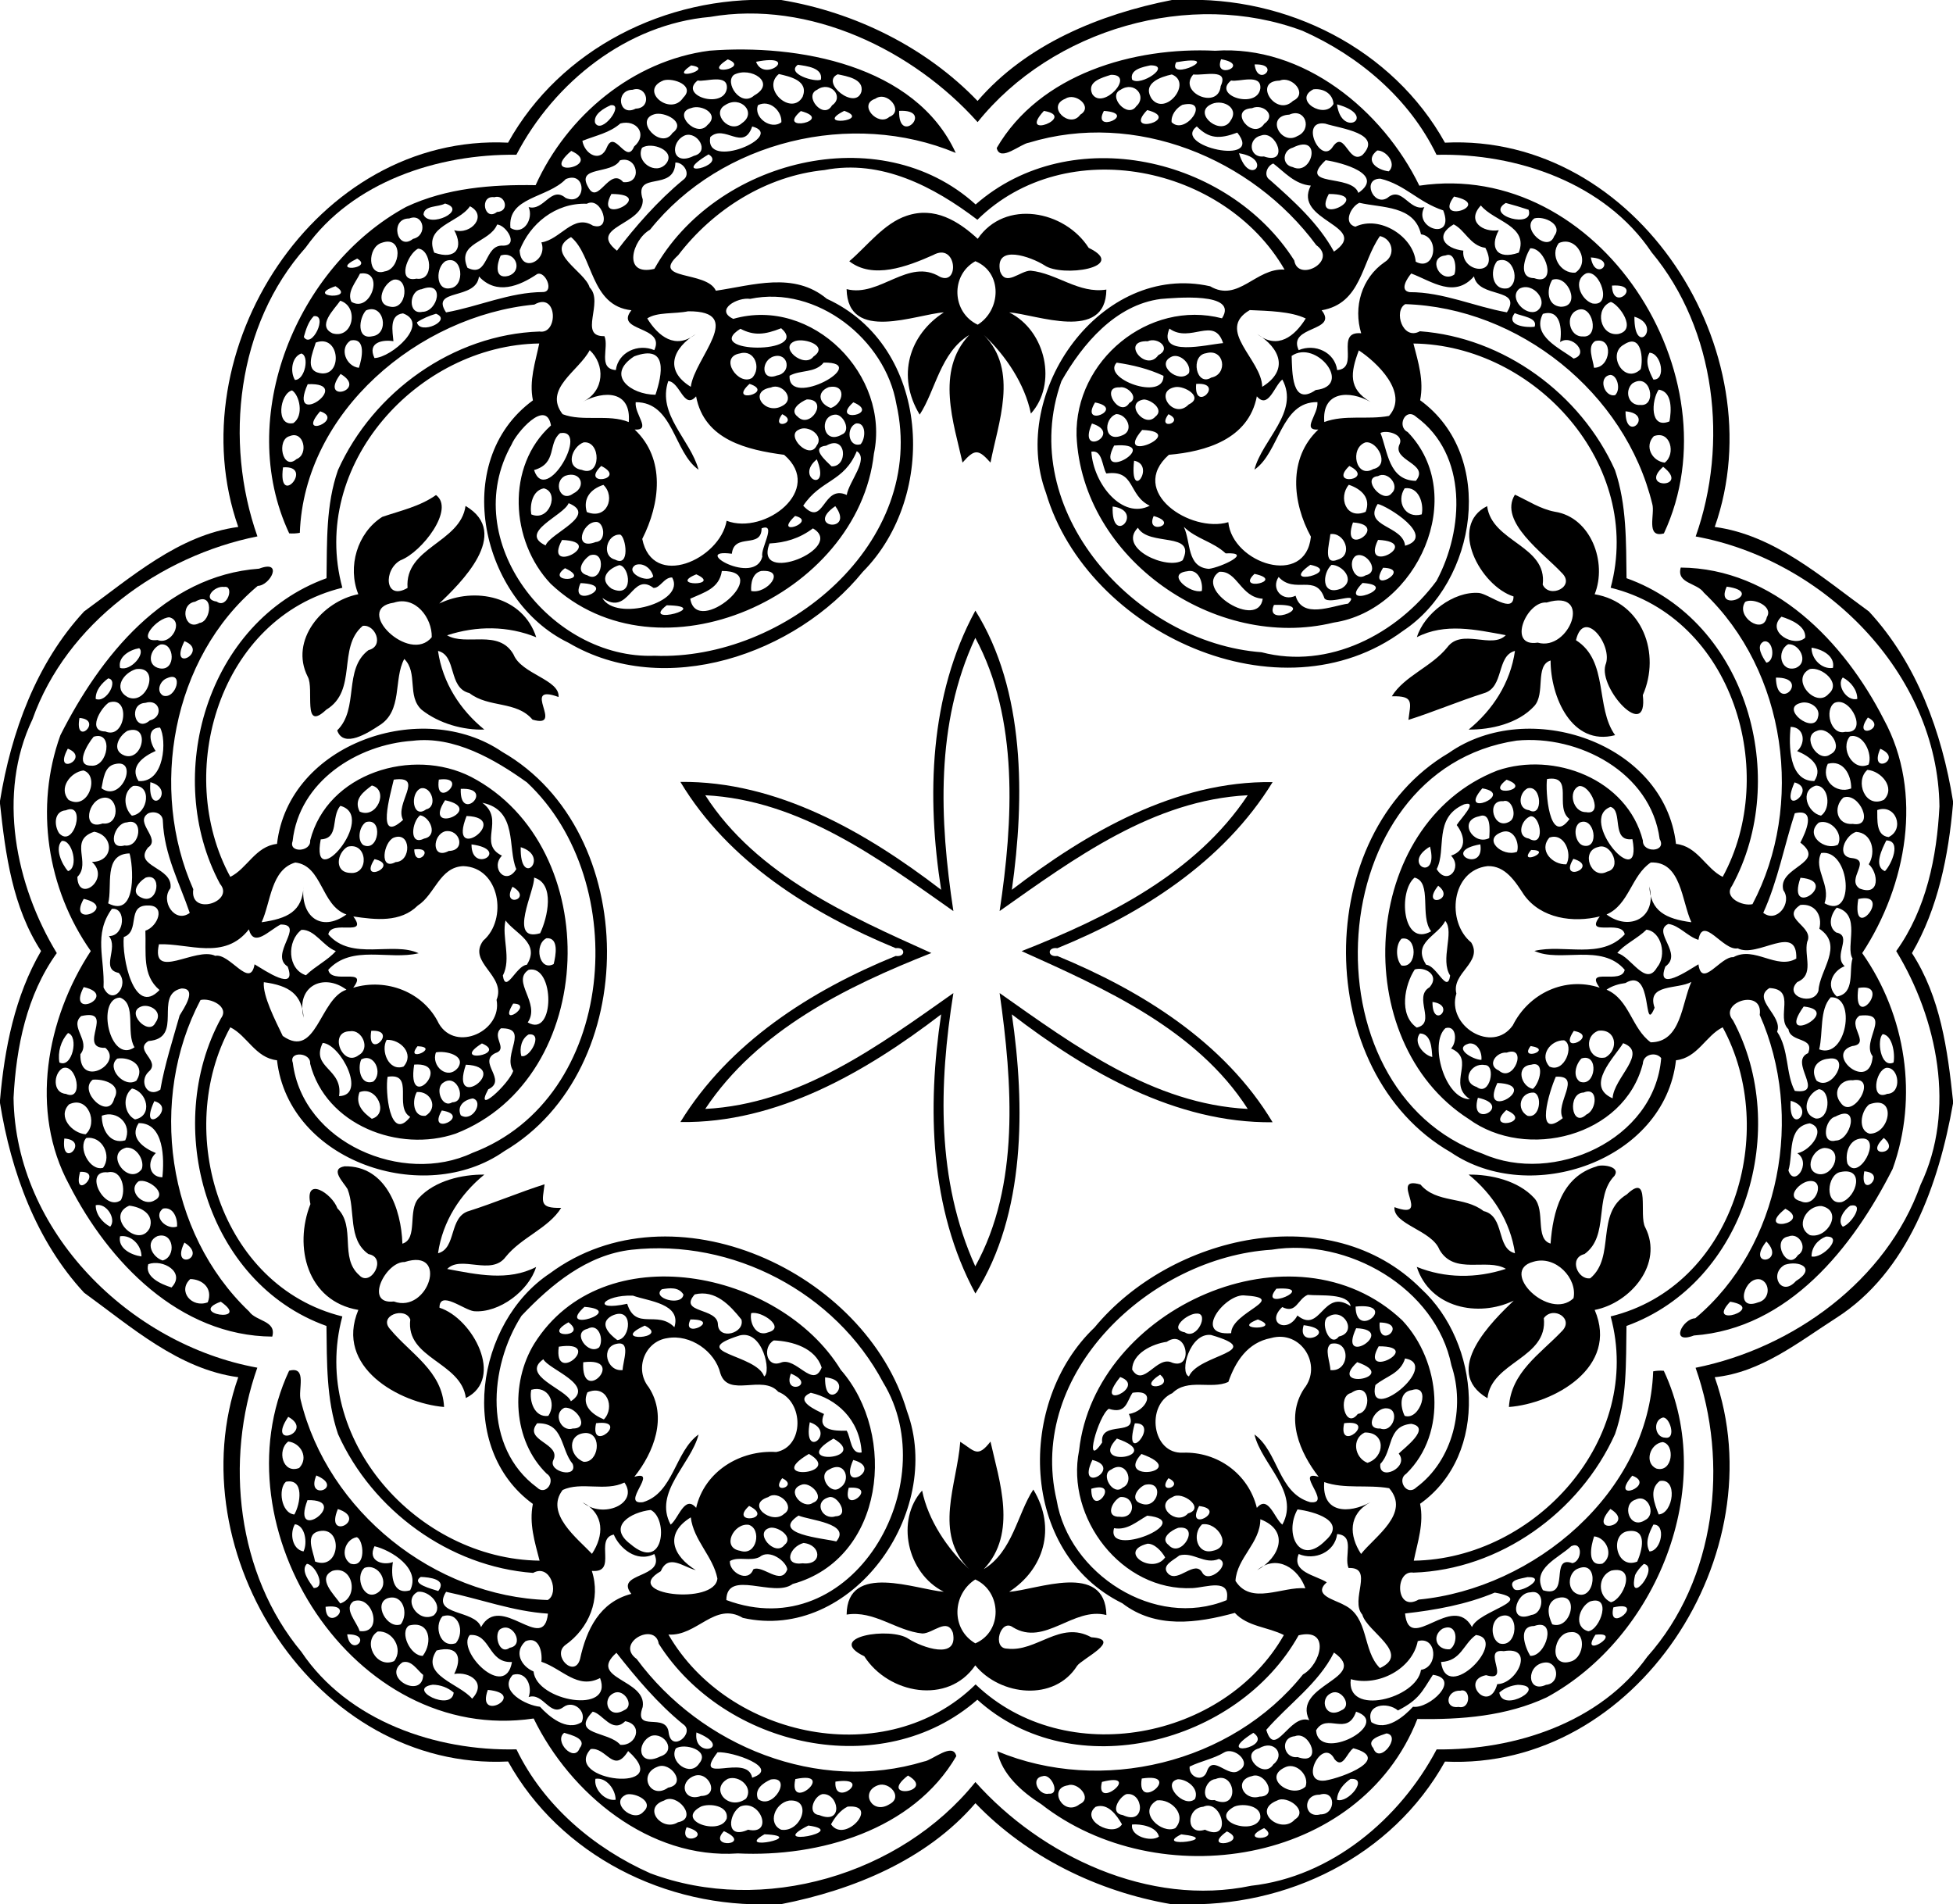 <?xml version="1.0" encoding="UTF-8" ?>
<!DOCTYPE svg PUBLIC "-//W3C//DTD SVG 1.1//EN" "http://www.w3.org/Graphics/SVG/1.1/DTD/svg11.dtd">
<svg width="637pt" height="621pt" viewBox="0 0 637 621" version="1.1" xmlns="http://www.w3.org/2000/svg">
<path fill="#000000" opacity="1.00" d=" M 252.02 0.00 L 254.82 0.00 C 278.78 3.98 302.04 15.41 318.85 32.93 C 334.72 14.46 358.75 4.60 382.24 0.00 L 385.03 0.00 C 419.78 -1.33 454.25 15.89 471.29 46.53 C 534.05 43.43 579.41 114.68 559.29 171.85 C 578.76 174.48 594.17 188.26 609.57 199.41 C 625.19 216.28 633.39 238.87 637.00 261.28 L 637.00 262.20 C 635.54 279.04 632.14 296.20 623.61 310.84 C 632.90 325.13 635.25 342.39 637.00 358.97 L 637.00 359.89 C 632.37 386.05 622.38 414.87 598.85 429.86 C 586.48 437.79 574.42 447.56 559.29 449.15 C 579.48 506.40 533.98 577.47 471.30 574.50 C 454.02 605.50 419.67 622.20 384.78 621.00 L 382.01 621.00 C 358.12 616.93 334.92 605.56 318.15 588.07 C 302.28 606.54 278.25 616.40 254.76 621.00 L 251.97 621.00 C 217.22 622.33 182.75 605.11 165.71 574.47 C 102.95 577.57 57.59 506.32 77.71 449.15 C 58.24 446.52 42.83 432.74 27.43 421.59 C 11.81 404.72 3.60 382.13 0.00 359.72 L 0.00 358.80 C 1.46 341.96 4.85 324.80 13.39 310.16 C 4.10 295.89 1.77 278.65 0.00 262.10 L 0.00 261.18 C 3.65 238.82 11.82 216.26 27.43 199.41 C 42.83 188.26 58.24 174.48 77.71 171.85 C 57.59 114.68 102.95 43.43 165.71 46.53 C 182.76 15.87 217.26 -1.34 252.02 0.00 M 231.57 5.52 C 204.51 7.89 180.77 26.78 168.42 50.47 C 142.91 50.17 115.03 59.20 99.71 80.71 C 77.23 105.94 73.03 143.97 83.96 174.93 C 52.22 181.31 21.71 203.28 10.59 234.60 C -1.07 258.91 5.08 288.71 18.52 310.83 C 8.69 324.49 5.26 341.54 4.42 358.01 C 4.96 401.61 42.35 438.49 83.93 446.04 C 73.22 476.25 77.26 513.44 98.30 538.71 C 113.45 561.30 142.25 571.12 168.45 570.51 C 177.29 588.83 193.72 602.76 212.13 610.94 C 248.84 624.70 293.84 611.44 318.14 581.17 C 339.56 605.21 374.78 622.00 408.08 615.00 C 434.12 612.12 456.60 593.27 468.58 570.53 C 494.09 570.83 521.97 561.80 537.29 540.29 C 559.77 515.06 563.97 477.03 553.04 446.07 C 584.78 439.69 615.29 417.72 626.41 386.40 C 638.07 362.09 631.92 332.29 618.48 310.17 C 628.31 296.51 631.74 279.45 632.58 262.99 C 632.04 219.39 594.65 182.51 553.07 174.96 C 563.78 144.75 559.74 107.56 538.70 82.29 C 523.55 59.70 494.75 49.88 468.55 50.49 C 459.71 32.17 443.28 18.24 424.87 10.06 C 388.16 -3.70 343.16 9.56 318.86 39.83 C 298.00 16.46 264.11 -0.15 231.57 5.52 Z" />
<path fill="#000000" opacity="1.00" d=" M 231.41 16.53 C 260.19 14.28 298.59 21.19 311.73 49.87 C 277.86 35.73 235.28 45.81 212.01 74.92 C 206.21 78.18 202.84 90.23 213.44 87.68 C 233.23 52.24 286.88 38.30 318.22 66.68 C 349.32 39.47 400.64 51.12 422.14 84.93 C 423.32 92.23 436.54 85.14 429.33 79.95 C 408.31 51.49 370.18 35.98 335.58 46.54 C 332.93 46.85 326.16 53.00 325.09 48.27 C 339.15 24.09 369.83 15.27 396.35 16.55 C 425.18 14.57 451.03 36.06 462.94 60.55 C 521.66 51.81 566.64 122.82 542.70 173.97 C 536.64 175.59 539.89 167.58 538.91 164.34 C 530.07 128.00 495.32 100.34 458.35 99.19 C 454.46 101.34 457.46 111.19 463.12 108.03 C 490.41 110.04 515.56 128.40 526.75 153.31 C 530.61 164.66 530.35 176.77 530.52 188.57 C 569.88 202.63 584.07 253.82 564.91 288.92 C 562.09 292.74 568.39 295.64 571.60 294.87 C 588.58 262.70 582.80 219.00 555.74 193.28 C 553.51 190.03 546.74 190.34 548.20 185.10 C 578.46 185.32 601.55 209.36 614.41 234.58 C 627.49 258.61 621.86 288.80 607.39 310.84 C 621.68 331.15 625.75 357.82 617.31 381.22 C 604.37 406.84 583.37 433.31 552.50 435.54 C 544.50 438.59 548.78 430.05 552.94 429.92 C 581.00 406.40 588.42 363.55 573.96 331.00 C 575.22 322.05 560.27 326.94 565.24 332.75 C 584.10 367.90 569.53 418.31 530.50 432.43 C 530.31 444.22 530.73 456.38 526.76 467.70 C 515.27 493.23 489.15 511.94 461.03 512.88 C 454.82 511.86 455.12 526.04 462.71 521.67 C 500.42 518.06 537.79 486.75 539.21 447.23 C 540.35 447.01 541.50 446.95 542.67 447.05 C 560.42 484.88 540.26 534.11 504.53 553.53 C 491.33 559.71 476.60 560.85 462.30 560.61 C 443.51 608.47 377.70 618.18 339.61 588.39 C 333.30 584.40 326.71 578.58 325.27 571.13 C 359.14 585.27 401.72 575.19 424.99 546.08 C 430.79 542.82 434.15 530.77 423.56 533.32 C 403.77 568.76 350.12 582.70 318.78 554.32 C 287.68 581.53 236.36 569.88 214.86 536.07 C 213.68 528.77 200.46 535.86 207.67 541.05 C 228.69 569.51 266.82 585.02 301.42 574.46 C 304.05 574.13 310.85 568.00 311.91 572.73 C 297.85 596.91 267.17 605.72 240.65 604.45 C 211.82 606.43 185.97 584.94 174.06 560.45 C 115.34 569.19 70.36 498.18 94.30 447.03 C 100.36 445.42 97.08 453.39 98.09 456.66 C 106.93 492.99 141.68 520.66 178.65 521.81 C 182.53 519.65 179.54 509.81 173.88 512.97 C 146.59 510.96 121.44 492.59 110.25 467.69 C 106.39 456.34 106.65 444.23 106.48 432.43 C 67.12 418.37 52.93 367.18 72.09 332.08 C 74.91 328.26 68.61 325.35 65.40 326.13 C 48.42 358.30 54.19 401.99 81.26 427.72 C 83.49 430.97 90.26 430.66 88.80 435.90 C 58.54 435.68 35.45 411.64 22.59 386.42 C 9.51 362.39 15.14 332.20 29.61 310.16 C 15.32 289.85 11.25 263.18 19.69 239.78 C 32.63 214.16 53.63 187.69 84.50 185.46 C 92.49 182.41 88.23 190.95 84.06 191.08 C 56.00 214.60 48.58 257.45 63.04 290.00 C 61.78 298.94 76.73 294.06 71.76 288.25 C 52.90 253.10 67.47 202.69 106.50 188.57 C 106.69 176.78 106.26 164.62 110.24 153.30 C 121.73 127.77 147.85 109.06 175.97 108.12 C 182.17 109.14 181.87 94.96 174.29 99.33 C 136.58 102.94 99.21 134.25 97.79 173.77 C 96.65 173.98 95.49 174.04 94.33 173.95 C 76.58 136.12 96.74 86.89 132.47 67.47 C 145.66 61.28 160.40 60.15 174.70 60.39 C 184.96 37.72 206.42 19.77 231.41 16.53 M 237.38 19.36 C 228.10 25.20 245.16 22.29 237.38 19.36 M 398.27 19.32 C 395.54 26.37 408.34 21.09 398.27 19.32 M 246.60 20.15 C 249.27 27.25 261.40 17.25 246.60 20.15 M 383.62 20.29 C 380.39 26.99 400.47 17.38 383.62 20.29 M 225.41 21.33 C 217.30 26.89 233.63 22.50 225.41 21.33 M 260.23 21.12 C 256.28 24.03 265.80 26.92 267.75 25.98 C 268.49 22.07 263.02 21.54 260.23 21.12 M 375.24 21.31 C 372.85 21.83 368.36 22.62 369.25 25.98 C 372.03 28.30 382.36 21.30 375.24 21.31 M 409.20 21.02 C 410.24 28.85 418.17 20.70 409.20 21.02 M 239.43 24.37 C 236.12 26.82 241.57 35.15 245.98 31.14 C 253.44 26.99 244.84 21.56 239.43 24.37 M 254.04 24.14 C 248.16 28.96 258.19 38.02 261.80 31.55 C 263.85 26.26 257.62 24.98 254.04 24.14 M 273.24 24.23 C 267.40 26.88 279.11 36.19 280.97 29.87 C 281.81 25.72 276.19 24.87 273.24 24.23 M 362.33 24.40 C 359.47 25.34 354.41 26.57 356.25 30.66 C 359.74 36.17 370.55 24.18 362.33 24.40 M 382.21 24.28 C 378.58 25.07 372.41 27.14 375.64 32.22 C 380.13 38.03 389.06 26.98 382.21 24.28 M 389.21 24.28 C 384.00 30.18 397.39 35.97 398.15 28.07 C 400.96 22.15 392.66 24.73 389.21 24.28 M 216.48 26.20 C 208.14 29.42 218.73 38.19 222.86 31.83 C 226.83 27.93 219.68 25.31 216.48 26.20 M 227.55 26.25 C 221.22 31.20 236.02 35.73 237.07 28.89 C 237.55 23.84 229.95 26.84 227.55 26.25 M 401.55 26.25 C 395.22 31.20 410.02 35.73 411.07 28.89 C 411.55 23.84 403.95 26.84 401.55 26.25 M 417.40 26.29 C 408.41 26.41 416.16 38.36 421.73 32.90 C 426.81 30.55 421.26 24.61 417.40 26.29 M 206.33 29.28 C 200.55 29.31 201.78 38.29 207.34 35.43 C 212.76 35.28 211.15 27.66 206.33 29.28 M 266.50 29.29 C 262.00 31.26 268.63 39.25 271.37 34.37 C 275.54 31.53 270.75 26.21 266.50 29.29 M 365.50 29.28 C 361.09 31.23 367.77 38.87 370.63 34.63 C 374.23 31.41 369.99 26.29 365.50 29.28 M 428.35 29.14 C 421.57 32.67 432.15 39.11 434.94 33.90 C 434.74 30.49 431.51 28.70 428.35 29.14 M 285.50 32.20 C 279.70 34.11 286.42 41.40 290.05 38.14 C 295.00 36.26 289.39 29.43 285.50 32.20 M 347.49 32.19 C 341.02 34.74 349.01 42.21 352.35 37.39 C 356.68 34.86 350.76 30.01 347.49 32.19 M 199.17 34.32 C 197.01 35.29 193.52 37.22 194.08 40.03 C 196.18 44.19 203.93 33.64 199.17 34.32 M 236.50 34.29 C 231.83 36.92 238.05 43.86 242.01 40.15 C 247.01 36.77 241.52 30.92 236.50 34.29 M 247.23 34.30 C 245.64 38.31 251.56 42.52 254.86 39.85 C 255.08 36.21 251.07 32.35 247.23 34.30 M 385.64 34.19 C 383.63 35.26 381.92 37.49 382.14 39.85 C 386.67 44.41 395.30 31.98 385.64 34.19 M 394.51 34.28 C 389.32 37.37 398.47 44.56 401.40 39.28 C 404.40 35.00 398.31 31.91 394.51 34.28 M 436.09 34.03 C 437.52 45.42 449.81 37.77 436.09 34.03 M 225.36 35.27 C 219.20 36.80 227.24 45.22 230.76 40.75 C 234.86 37.26 228.86 33.88 225.36 35.27 M 408.37 35.28 C 400.41 35.72 408.55 46.04 412.36 40.36 C 416.47 37.55 411.89 33.70 408.37 35.28 M 261.20 36.22 C 252.74 43.50 272.54 39.24 261.20 36.22 M 275.37 36.15 C 264.98 41.40 284.59 39.42 275.37 36.15 M 293.26 36.16 C 293.02 47.91 305.06 35.51 293.26 36.16 M 340.48 36.17 C 331.63 45.78 351.57 38.02 340.48 36.17 M 360.05 36.17 C 355.87 43.95 371.52 36.99 360.05 36.17 M 374.18 35.90 C 365.93 44.42 385.78 38.85 374.18 35.90 M 213.36 37.28 C 206.66 39.31 215.73 49.04 219.33 43.37 C 224.12 39.94 216.59 36.20 213.36 37.28 M 420.53 37.39 C 412.62 37.76 417.76 47.61 423.15 44.38 C 428.15 42.27 425.77 35.01 420.53 37.39 M 202.35 40.26 C 198.74 43.40 194.51 44.11 189.95 45.94 C 190.71 50.36 195.93 53.29 197.99 47.95 C 200.54 42.07 204.32 53.93 206.82 47.79 C 211.39 43.87 207.68 38.86 202.35 40.26 M 432.24 40.32 C 423.65 38.95 430.84 54.25 434.79 47.75 C 438.63 42.33 439.79 53.74 444.35 50.58 C 451.32 43.44 437.11 41.93 432.24 40.32 M 245.34 41.24 C 242.47 49.61 236.31 40.35 231.67 44.69 C 229.63 55.84 256.62 44.26 245.34 41.24 M 390.35 41.23 C 381.98 47.64 412.52 54.35 403.56 43.25 C 397.70 45.43 394.35 45.26 390.35 41.23 M 223.42 44.14 C 218.37 46.32 219.07 54.46 226.32 50.82 C 231.67 49.54 227.48 42.74 223.42 44.14 M 411.34 44.19 C 406.84 45.17 407.40 51.61 412.23 51.02 C 420.65 53.95 416.31 42.34 411.34 44.19 M 209.40 48.21 C 207.21 52.77 213.97 57.45 217.34 53.27 C 220.47 49.10 212.50 46.10 209.40 48.21 M 421.66 48.16 C 418.28 49.05 417.98 53.80 421.64 54.49 C 428.08 57.61 431.43 43.25 421.66 48.16 M 186.32 49.21 C 175.31 58.56 197.15 54.14 186.32 49.21 M 449.20 49.07 C 444.95 52.40 449.13 55.43 452.98 55.88 C 455.67 53.34 452.14 49.03 449.20 49.07 M 231.12 50.34 C 217.41 58.55 237.36 54.13 231.12 50.34 M 404.12 49.97 C 407.50 61.36 415.59 51.84 404.12 49.97 M 202.20 52.30 C 199.50 57.01 187.75 53.98 191.87 61.06 C 195.06 67.23 198.76 54.17 203.29 59.40 C 209.72 60.00 207.98 50.57 202.20 52.30 M 432.39 52.25 C 422.88 61.29 440.90 56.54 443.05 62.91 C 451.86 56.80 437.56 53.00 432.39 52.25 M 220.29 53.01 C 219.99 62.81 206.58 55.45 209.64 65.05 C 210.14 73.37 191.39 73.95 201.23 81.76 C 206.96 74.18 214.61 65.41 222.80 58.68 C 225.47 56.88 223.05 52.88 220.29 53.01 M 415.30 53.32 C 413.22 54.11 412.02 57.29 414.20 58.68 C 422.06 65.64 430.02 72.82 435.09 82.06 C 447.36 73.64 421.43 72.18 427.54 60.53 C 422.28 60.10 418.89 56.06 415.30 53.32 M 268.91 55.46 C 249.97 57.34 232.68 68.24 221.22 83.21 C 211.97 91.60 230.54 88.19 233.49 94.81 C 245.61 93.04 258.93 88.50 269.67 97.44 C 303.57 112.96 306.03 161.72 281.43 186.47 C 259.53 213.44 216.78 228.13 185.38 209.60 C 156.97 195.88 146.54 150.54 173.82 130.57 C 172.51 124.14 174.62 118.16 175.88 112.02 C 136.19 112.59 100.80 151.76 111.66 191.68 C 71.56 201.47 56.60 251.95 75.12 285.97 C 80.62 283.27 83.31 275.98 90.35 275.22 C 94.08 242.47 137.76 227.41 163.81 245.21 C 209.07 271.16 209.45 348.96 164.46 375.44 C 138.39 393.73 94.14 378.85 90.35 345.78 C 83.31 345.02 80.62 337.73 75.12 335.03 C 56.60 368.91 71.69 419.48 111.66 429.32 C 100.88 469.31 136.21 508.50 175.99 508.97 C 174.41 502.81 172.53 496.94 173.80 490.47 C 148.85 472.32 155.24 431.28 179.32 415.30 C 219.39 385.62 282.32 414.65 295.83 460.23 C 308.03 493.18 277.81 535.61 242.30 527.64 C 233.13 522.22 227.34 533.71 218.02 533.07 C 237.56 566.99 289.24 577.83 318.21 549.33 C 347.63 577.47 399.43 567.26 418.75 533.24 C 413.58 530.58 406.93 530.54 402.76 526.01 C 390.35 529.40 376.93 531.24 366.06 522.87 C 332.39 506.30 331.56 457.12 356.98 432.95 C 381.83 402.83 433.95 390.53 463.61 420.39 C 482.68 437.91 485.96 474.20 463.18 490.43 C 464.49 496.85 462.38 502.84 461.12 508.98 C 500.81 508.41 536.20 469.24 525.34 429.32 C 565.44 419.53 580.40 369.05 561.88 335.03 C 556.38 337.73 553.69 345.02 546.65 345.78 C 542.92 378.53 499.24 393.59 473.19 375.79 C 427.93 349.84 427.55 272.04 472.54 245.56 C 498.60 227.27 542.86 242.15 546.65 275.22 C 553.69 275.97 556.38 283.27 561.88 285.97 C 580.40 252.08 565.31 201.52 525.34 191.68 C 536.12 151.69 500.79 112.50 461.01 112.03 C 462.59 118.19 464.47 124.06 463.20 130.53 C 488.15 148.68 481.76 189.72 457.68 205.70 C 417.61 235.38 354.68 206.35 341.17 160.77 C 328.97 127.82 359.19 85.39 394.70 93.36 C 403.87 98.77 409.65 87.28 418.98 87.93 C 399.44 54.01 347.75 43.17 318.79 71.67 C 304.55 60.86 287.43 51.85 268.91 55.46 M 184.55 58.40 C 178.50 64.72 165.43 64.15 166.49 74.35 C 170.83 76.91 174.08 71.34 172.42 67.54 C 177.43 68.93 179.72 60.49 184.50 64.56 C 191.31 67.46 191.49 55.52 184.55 58.40 M 450.26 58.28 C 444.13 58.16 447.82 67.45 452.50 64.56 C 457.27 60.49 459.57 68.93 464.58 67.55 C 460.74 74.62 474.70 78.81 470.73 68.62 C 462.57 65.93 458.37 60.26 450.26 58.28 M 199.41 63.26 C 193.42 74.49 214.86 63.30 199.41 63.26 M 433.41 63.26 C 427.42 74.49 448.86 63.30 433.41 63.26 M 161.22 64.32 C 156.23 63.60 157.96 72.41 162.10 69.13 C 166.45 68.97 164.74 63.20 161.22 64.32 M 474.25 64.10 C 467.31 73.37 487.51 66.86 474.25 64.10 M 145.16 66.37 C 142.97 67.63 138.36 66.89 138.13 69.94 C 139.88 74.59 152.82 68.58 145.16 66.37 M 191.40 66.45 C 181.09 66.08 172.82 73.08 169.49 81.65 C 169.83 89.36 178.81 85.10 176.58 79.05 C 182.83 78.15 187.01 69.58 193.40 73.59 C 200.01 75.55 196.21 63.83 191.40 66.45 M 443.38 66.14 C 440.56 67.41 437.98 72.81 442.06 73.94 C 450.11 70.09 461.01 77.20 461.76 85.34 C 468.00 88.77 469.90 77.35 463.48 76.41 C 461.34 66.93 450.69 67.85 443.38 66.14 M 491.13 66.19 C 484.10 70.36 500.71 74.75 498.57 68.41 C 496.11 67.59 493.63 66.86 491.13 66.19 M 153.28 67.27 C 149.55 72.79 138.07 73.66 141.64 82.40 C 148.87 84.93 151.20 80.63 148.14 75.08 C 153.75 76.72 159.11 70.26 153.28 67.27 M 483.01 67.01 C 478.18 72.15 483.68 75.92 488.86 75.08 C 485.80 80.63 488.13 84.93 495.36 82.40 C 498.74 73.64 487.21 72.21 483.01 67.01 M 133.48 71.25 C 126.96 71.16 129.46 82.10 134.72 77.90 C 139.63 76.82 138.22 69.34 133.48 71.25 M 500.44 71.23 C 495.94 74.46 504.91 82.69 506.93 76.97 C 509.89 73.23 503.63 70.33 500.44 71.23 M 162.15 73.22 C 159.68 79.25 148.82 79.00 152.47 87.33 C 159.47 90.80 157.79 79.63 164.12 80.11 C 169.31 80.07 165.13 73.42 162.15 73.22 M 474.14 73.17 C 467.79 76.90 471.28 81.07 477.28 81.74 C 476.51 89.15 489.43 90.43 484.48 80.83 C 479.47 80.11 477.91 75.06 474.14 73.17 M 186.25 77.32 C 177.27 82.29 190.86 88.51 192.31 93.73 C 197.13 98.52 188.45 109.86 197.15 109.63 C 198.73 113.37 194.87 120.20 200.86 120.70 C 201.65 114.78 208.18 111.96 213.41 114.19 C 217.20 106.13 200.27 108.26 205.95 101.18 C 192.51 99.75 193.51 83.29 186.25 77.32 M 450.09 76.99 C 444.01 85.63 444.11 98.93 431.08 101.19 C 436.68 108.26 419.81 106.14 423.59 114.19 C 428.82 111.96 435.35 114.78 436.14 120.70 C 443.71 120.08 435.15 107.88 443.97 108.69 C 441.36 100.16 444.09 90.69 451.58 85.51 C 455.30 83.25 454.27 77.94 450.09 76.99 M 124.55 79.17 C 119.70 80.59 119.80 90.41 125.46 88.51 C 130.70 87.81 131.74 76.65 124.55 79.17 M 508.43 79.28 C 505.38 83.23 508.90 89.27 513.79 88.93 C 518.99 85.64 514.32 76.63 508.43 79.28 M 136.33 81.10 C 132.79 82.99 129.39 92.24 135.81 90.88 C 141.96 91.79 140.53 81.14 136.33 81.10 M 499.11 80.98 C 497.33 83.93 495.02 90.67 500.38 90.71 C 508.01 93.47 504.34 80.71 499.11 80.98 M 163.30 83.34 C 162.07 86.01 161.14 91.15 165.80 89.98 C 170.75 88.39 168.19 81.69 163.30 83.34 M 471.45 83.32 C 465.39 83.89 469.73 92.67 474.35 89.54 C 475.13 87.62 474.74 81.96 471.45 83.32 M 116.50 84.33 C 106.91 88.98 122.22 87.66 116.50 84.33 M 518.87 83.96 C 520.27 92.36 528.02 84.51 518.87 83.96 M 145.41 85.12 C 142.09 86.94 141.91 94.89 146.78 94.01 C 151.95 93.43 150.87 82.95 145.41 85.12 M 488.31 85.13 C 485.71 88.41 486.80 95.01 491.87 93.99 C 496.10 92.12 493.60 82.91 488.31 85.13 M 117.41 89.23 C 116.10 92.01 113.05 95.27 114.63 98.44 C 121.02 102.25 125.62 87.90 117.41 89.23 M 175.20 89.38 C 169.36 93.32 161.97 96.34 156.22 90.17 C 155.30 98.04 140.23 93.92 145.49 101.88 C 156.04 100.00 166.18 95.29 177.17 95.24 C 180.85 95.11 177.84 88.25 175.20 89.38 M 460.30 89.19 C 458.98 90.73 456.35 94.75 459.78 95.28 C 470.73 95.25 480.93 99.99 491.50 101.86 C 496.69 93.54 482.25 97.52 480.77 90.13 C 474.39 97.39 467.08 91.77 460.30 89.19 M 517.35 89.16 C 512.90 91.44 515.55 97.62 519.33 98.95 C 526.13 100.27 521.83 87.63 517.35 89.16 M 128.37 91.22 C 125.00 92.37 122.07 99.18 127.19 100.00 C 132.86 101.28 133.65 90.30 128.37 91.22 M 506.29 91.26 C 504.37 94.37 504.53 99.64 509.05 100.04 C 515.86 100.10 511.43 89.37 506.29 91.26 M 109.42 93.34 C 98.87 96.97 116.71 97.90 109.42 93.34 M 525.77 93.14 C 525.96 102.22 536.39 92.44 525.77 93.14 M 137.50 94.33 C 133.37 94.74 132.95 102.73 137.75 101.70 C 142.84 101.70 145.32 91.23 137.50 94.33 M 495.55 94.17 C 491.89 97.19 497.71 103.39 501.31 101.40 C 505.51 98.50 500.01 91.70 495.55 94.17 M 244.67 97.47 C 240.49 96.84 233.02 101.10 239.17 103.99 C 265.05 96.58 290.42 122.47 285.04 147.96 C 279.92 194.39 214.82 223.71 179.61 190.38 C 166.43 176.46 164.95 152.01 179.71 138.75 C 178.11 129.77 168.34 141.27 166.88 144.93 C 149.20 176.20 179.67 215.11 213.46 213.86 C 256.00 215.52 302.58 176.89 292.36 131.75 C 288.79 110.77 266.40 92.91 244.67 97.47 M 378.62 97.50 C 363.85 99.39 353.08 112.18 346.21 124.28 C 331.11 166.39 370.16 209.64 411.48 212.72 C 433.36 218.44 455.68 206.82 468.53 189.46 C 477.51 172.75 478.77 148.26 461.89 135.93 C 458.38 132.76 455.50 139.11 459.13 140.89 C 479.12 161.54 462.31 198.95 435.00 203.04 C 396.47 212.46 352.86 182.32 351.13 142.05 C 350.55 117.62 374.64 97.60 398.57 103.81 C 404.20 95.06 382.81 97.18 378.62 97.50 M 110.98 98.07 C 109.02 100.92 103.22 106.32 108.51 108.73 C 115.15 110.60 117.22 100.07 110.98 98.07 M 525.41 98.47 C 519.97 100.65 521.87 109.70 527.79 108.93 C 534.19 107.59 528.04 99.27 525.41 98.47 M 119.37 101.24 C 117.02 103.82 116.27 110.80 121.40 109.67 C 127.19 108.98 125.28 98.68 119.37 101.24 M 224.45 101.52 C 220.07 102.44 214.28 101.70 211.11 103.85 C 214.66 109.62 220.27 114.18 226.94 108.94 C 219.54 113.50 216.46 120.70 225.31 126.15 C 226.52 116.68 243.48 101.39 224.45 101.52 M 407.63 101.13 C 396.38 107.66 411.52 117.19 411.69 126.15 C 420.54 120.70 417.46 113.50 410.06 108.94 C 416.73 114.16 422.29 109.66 425.89 103.87 C 421.04 101.53 413.67 101.40 407.63 101.13 M 514.42 101.17 C 510.31 102.82 511.84 109.94 516.23 109.72 C 521.91 110.35 519.51 98.88 514.42 101.17 M 131.44 102.20 C 126.82 102.75 128.08 108.13 128.32 111.28 C 125.03 110.71 119.66 111.53 122.14 116.77 C 127.74 116.62 140.36 105.47 131.44 102.20 M 142.22 102.32 C 140.03 102.96 137.90 103.85 135.99 105.11 C 136.89 109.37 147.70 104.51 142.22 102.32 M 494.05 102.12 C 490.99 106.17 497.69 106.92 500.53 106.57 C 501.71 103.53 496.17 103.14 494.05 102.12 M 503.22 102.37 C 499.51 109.58 508.75 113.53 513.26 116.94 C 518.67 115.45 512.63 108.78 508.85 111.57 C 509.54 107.34 509.02 100.63 503.22 102.37 M 102.33 103.11 C 100.53 104.94 99.78 107.50 99.09 109.90 C 101.73 113.99 107.11 102.43 102.33 103.11 M 533.09 103.29 C 532.96 116.81 542.46 106.17 533.09 103.29 M 241.50 107.22 C 228.54 115.26 264.72 115.63 254.79 107.05 C 249.39 109.19 245.92 109.53 241.50 107.22 M 381.43 107.16 C 377.46 116.60 393.69 112.33 398.93 111.90 C 396.07 102.91 388.21 112.11 381.43 107.16 M 114.34 111.05 C 110.50 113.58 112.88 119.50 117.05 119.95 C 118.13 116.81 119.48 110.01 114.34 111.05 M 259.42 111.21 C 253.66 113.22 262.40 120.34 265.33 116.28 C 270.36 112.86 262.64 110.21 259.42 111.21 M 374.34 111.29 C 365.28 110.94 373.73 121.65 377.80 115.83 C 382.26 113.65 377.62 109.81 374.34 111.29 M 520.28 111.24 C 517.57 112.96 519.58 117.15 519.90 119.93 C 525.42 120.06 526.46 109.68 520.28 111.24 M 102.99 111.72 C 102.06 114.92 99.23 120.75 104.30 121.68 C 111.89 123.14 110.97 108.76 102.99 111.72 M 529.68 112.37 C 523.96 115.44 529.79 125.62 535.14 120.40 C 535.99 117.28 535.53 108.49 529.68 112.37 M 192.34 114.20 C 188.82 120.99 177.10 126.81 183.51 135.08 C 190.02 137.61 198.49 134.94 205.08 137.65 C 205.93 127.37 197.04 127.26 190.00 131.09 C 197.35 127.54 197.37 118.81 192.34 114.20 M 443.20 114.27 C 440.46 121.59 439.70 126.80 447.00 131.07 C 440.16 127.18 431.09 127.53 431.94 137.63 C 438.59 135.15 446.03 136.97 453.05 135.64 C 459.70 128.12 448.95 118.03 443.20 114.27 M 98.26 115.29 C 95.09 116.43 94.59 121.27 96.19 123.90 C 99.49 123.97 101.01 115.96 98.26 115.29 M 241.38 115.25 C 234.23 116.44 240.91 126.10 245.34 123.22 C 248.37 120.04 246.15 113.88 241.38 115.25 M 393.35 115.20 C 388.14 115.94 390.14 126.25 395.07 123.14 C 400.62 122.08 399.38 113.47 393.35 115.20 M 538.01 115.03 C 536.43 117.93 537.89 121.12 539.27 123.78 C 543.47 124.02 541.95 115.21 538.01 115.03 M 206.85 116.22 C 197.38 122.39 205.78 128.70 213.79 128.74 C 215.99 122.19 218.02 112.08 206.85 116.22 M 252.42 116.22 C 248.11 117.49 248.18 124.51 253.38 122.46 C 258.27 121.67 257.25 114.91 252.42 116.22 M 382.37 116.23 C 376.40 118.70 384.54 125.47 387.79 121.67 C 388.67 118.88 385.14 115.30 382.37 116.23 M 421.29 116.07 C 421.48 121.29 421.25 132.67 429.15 127.19 C 441.51 125.89 429.24 110.54 421.29 116.07 M 268.66 118.25 C 265.81 121.76 261.07 120.55 257.53 122.54 C 256.91 133.57 284.70 118.04 268.66 118.25 M 364.22 118.27 C 359.20 123.45 379.68 130.95 379.49 122.57 C 374.70 120.30 369.33 119.00 364.22 118.27 M 111.09 121.95 C 103.75 131.75 120.25 127.34 111.09 121.95 M 525.20 122.27 C 521.09 122.93 523.23 129.68 526.80 128.86 C 528.78 126.98 527.46 122.23 525.20 122.27 M 217.96 124.28 C 214.27 135.21 225.19 143.36 227.84 153.18 C 219.70 147.48 219.66 131.13 207.34 131.16 C 206.89 135.16 212.64 140.39 207.01 140.09 C 217.19 149.69 215.28 164.34 209.48 175.76 C 212.83 192.34 234.83 182.44 237.00 169.84 C 249.40 174.61 269.00 159.74 255.76 148.33 C 243.83 146.73 229.72 143.59 227.04 129.26 C 223.07 133.81 221.82 124.55 217.96 124.28 M 418.26 123.78 C 415.68 125.71 413.67 133.65 409.94 129.25 C 407.25 143.27 393.20 147.29 381.24 148.32 C 367.71 160.35 388.36 173.95 400.63 170.30 C 401.99 183.78 425.86 191.65 427.57 175.03 C 421.53 163.95 420.01 149.48 429.99 140.09 C 424.37 140.39 430.08 135.15 429.70 131.14 C 417.70 130.93 417.35 147.57 409.15 153.17 C 411.65 143.39 423.95 134.37 418.26 123.78 M 100.36 125.30 C 93.54 140.59 116.08 124.58 100.36 125.30 M 244.47 125.19 C 237.01 132.00 253.04 128.02 244.47 125.19 M 390.15 125.20 C 389.27 135.07 399.93 124.54 390.15 125.20 M 532.39 125.07 C 529.73 127.60 531.19 132.36 535.06 132.07 C 540.58 132.61 538.38 121.13 532.39 125.07 M 251.46 126.38 C 243.82 127.61 249.53 135.63 255.18 132.36 C 259.60 130.11 255.00 124.76 251.46 126.38 M 270.34 126.24 C 266.13 127.89 267.20 131.76 271.01 133.06 C 275.24 131.58 276.17 125.15 270.34 126.24 M 365.20 126.34 C 358.61 125.94 365.22 136.50 368.35 131.42 C 371.74 129.69 367.63 125.73 365.20 126.34 M 383.35 126.24 C 376.12 127.47 382.78 137.08 387.71 131.91 C 392.77 129.52 386.34 125.72 383.35 126.24 M 95.25 127.32 C 91.20 128.37 89.83 139.20 95.68 137.99 C 99.23 135.54 97.67 128.82 95.25 127.32 M 541.00 127.08 C 538.61 130.58 538.05 140.08 544.52 137.43 C 545.14 134.11 545.60 127.70 541.00 127.08 M 263.16 130.26 C 261.07 131.07 257.27 133.68 260.16 135.88 C 264.28 140.14 270.50 130.18 263.16 130.26 M 373.13 130.28 C 366.52 131.22 373.29 139.89 376.84 135.88 C 379.84 133.59 375.48 130.38 373.13 130.28 M 278.33 131.20 C 270.55 138.18 287.60 135.13 278.33 131.20 M 357.17 131.25 C 351.93 139.85 367.41 133.25 357.17 131.25 M 104.43 134.14 C 96.43 143.36 112.60 136.85 104.43 134.14 M 530.19 134.14 C 530.13 144.97 539.89 135.02 530.19 134.14 M 255.12 135.08 C 251.03 140.62 260.82 137.79 255.12 135.08 M 272.18 135.24 C 266.98 135.86 268.44 145.30 274.60 141.71 C 277.75 140.51 274.99 134.75 272.18 135.24 M 364.10 135.04 C 359.67 136.57 360.00 145.08 366.62 141.71 C 369.76 139.96 367.45 135.08 364.10 135.04 M 381.12 135.08 C 377.02 140.62 386.82 137.79 381.12 135.08 M 279.27 138.08 C 275.76 139.41 276.65 146.11 280.71 144.87 C 282.40 142.98 282.56 137.74 279.27 138.08 M 356.15 138.12 C 351.11 149.57 366.57 141.34 356.15 138.12 M 260.45 140.18 C 256.17 142.13 264.09 150.28 266.39 145.28 C 268.90 142.04 263.40 138.35 260.45 140.18 M 372.53 140.22 C 362.60 151.83 388.21 140.84 372.53 140.22 M 182.67 141.27 C 178.61 144.61 181.84 151.11 174.19 153.30 C 178.07 165.10 192.47 139.54 182.67 141.27 M 450.26 141.20 C 452.64 147.16 452.91 156.65 461.80 156.82 C 466.49 151.08 453.72 150.34 456.56 144.73 C 457.83 141.56 452.17 140.16 450.26 141.20 M 94.53 142.22 C 90.05 143.26 92.15 153.74 96.70 149.73 C 100.76 148.20 99.09 140.32 94.53 142.22 M 539.42 142.25 C 536.24 145.52 538.81 150.38 542.97 150.88 C 546.70 148.11 544.86 140.18 539.42 142.25 M 190.33 144.28 C 186.45 145.77 184.29 152.43 189.77 153.24 C 196.12 155.80 196.08 143.60 190.33 144.28 M 445.36 144.28 C 440.07 146.14 442.26 156.27 447.91 152.97 C 453.48 151.81 449.27 143.65 445.36 144.28 M 269.49 145.34 C 264.18 145.88 269.38 150.26 271.22 152.09 C 276.65 152.33 276.23 141.53 269.49 145.34 M 363.38 145.31 C 356.72 158.19 379.99 143.95 363.38 145.31 M 279.45 147.14 C 275.25 157.32 267.76 156.29 261.98 164.93 C 268.87 172.34 268.24 157.80 276.18 161.42 C 276.88 157.04 283.57 149.68 279.45 147.14 M 355.96 147.31 C 356.64 157.89 366.11 169.49 375.01 164.93 C 367.83 161.48 370.38 153.08 360.85 154.42 C 359.44 152.12 359.60 146.61 355.96 147.31 M 266.42 149.80 C 259.00 155.83 271.10 161.31 266.42 149.80 M 369.90 150.25 C 368.34 164.35 377.18 151.64 369.90 150.25 M 92.31 152.42 C 90.45 166.20 102.80 151.64 92.31 152.42 M 196.10 151.96 C 188.90 158.88 204.90 156.39 196.10 151.96 M 440.10 151.96 C 432.89 158.88 448.90 156.39 440.10 151.96 M 542.46 152.23 C 534.24 159.57 551.50 159.32 542.46 152.23 M 184.42 155.15 C 180.27 157.07 182.73 164.08 186.93 160.98 C 191.49 158.78 189.43 153.42 184.42 155.15 M 449.43 155.28 C 443.86 155.80 450.99 164.53 453.91 160.87 C 456.70 158.39 452.64 153.45 449.43 155.28 M 196.81 158.13 C 192.52 159.53 190.11 162.61 191.39 166.98 C 197.99 169.65 200.84 162.00 196.81 158.13 M 439.94 158.10 C 436.48 162.11 438.95 169.64 445.43 166.92 C 447.20 162.48 444.15 159.52 439.94 158.10 M 177.37 159.26 C 173.65 159.98 172.77 164.57 173.28 167.75 C 179.17 170.31 182.61 160.50 177.37 159.26 M 458.15 159.25 C 455.32 163.54 458.28 169.29 463.72 167.75 C 464.48 164.15 462.70 158.59 458.15 159.25 M 185.47 164.10 C 183.87 168.17 168.88 173.61 177.96 177.88 C 179.43 173.85 195.22 168.10 185.47 164.10 M 449.36 164.36 C 444.47 171.94 457.64 171.28 458.29 177.98 C 468.72 175.00 452.43 164.94 449.36 164.36 M 272.44 165.07 C 262.24 172.11 279.05 174.06 272.44 165.07 M 362.91 165.18 C 362.41 178.74 373.68 166.57 362.91 165.18 M 259.33 168.26 C 251.67 175.51 266.94 170.09 259.33 168.26 M 376.29 168.29 C 373.35 174.80 385.22 170.82 376.29 168.29 M 194.34 170.22 C 189.87 170.31 186.86 179.61 194.33 176.76 C 198.03 176.54 197.01 169.97 194.34 170.22 M 441.29 170.39 C 437.00 182.59 453.80 171.20 441.29 170.39 M 248.41 172.30 C 248.37 179.16 239.47 173.58 238.70 180.59 C 224.78 178.75 246.23 191.29 248.66 181.49 C 247.91 179.02 253.48 170.44 248.41 172.30 M 265.15 172.32 C 260.73 175.64 256.08 176.98 250.99 177.24 C 245.58 191.17 276.13 178.72 265.15 172.32 M 371.14 172.11 C 364.39 178.90 380.87 186.04 385.74 182.72 C 390.30 173.19 374.76 178.38 371.14 172.11 M 386.12 171.82 C 388.48 176.77 387.00 184.96 394.28 185.52 C 398.13 185.06 409.06 180.00 399.77 180.47 C 395.58 176.58 390.27 175.83 386.12 171.82 M 202.29 174.36 C 197.92 174.04 196.02 181.32 200.59 182.49 C 205.62 185.18 204.14 175.08 202.29 174.36 M 433.92 174.19 C 433.63 177.22 431.31 184.65 436.41 182.49 C 441.39 180.98 438.60 173.52 433.92 174.19 M 183.32 176.10 C 176.78 188.12 198.46 176.67 183.32 176.10 M 449.47 176.07 C 443.67 187.91 464.44 176.79 449.47 176.07 M 192.39 181.12 C 190.05 182.64 187.54 186.56 191.58 187.62 C 196.49 190.59 198.05 179.26 192.39 181.12 M 442.29 181.24 C 439.33 182.96 441.61 190.02 445.42 187.62 C 450.29 186.56 445.74 179.70 442.29 181.24 M 202.00 184.30 C 197.86 185.61 195.36 189.10 199.48 191.98 C 206.82 195.45 205.52 184.71 202.00 184.30 M 207.33 184.23 C 203.46 186.53 211.06 190.44 213.06 187.98 C 212.48 185.51 209.93 183.38 207.33 184.23 M 427.39 184.20 C 416.66 191.75 438.32 186.45 427.39 184.20 M 434.29 184.22 C 431.31 186.86 430.79 194.61 437.51 191.92 C 442.36 189.16 437.72 184.17 434.29 184.22 M 184.28 185.30 C 177.43 190.32 193.60 189.60 184.28 185.30 M 451.11 185.16 C 445.52 194.32 461.16 185.46 451.11 185.16 M 235.44 186.21 C 234.60 191.96 229.66 193.18 225.14 195.25 C 227.19 208.12 252.79 186.10 235.44 186.21 M 248.29 186.21 C 245.40 186.89 244.84 190.20 245.01 192.73 C 250.14 193.91 256.84 185.60 248.29 186.21 M 387.18 186.31 C 380.14 187.19 388.21 193.76 391.99 192.73 C 392.44 189.79 390.84 185.41 387.18 186.31 M 397.66 186.49 C 389.16 192.24 410.40 205.49 411.86 195.26 C 404.58 194.81 403.58 185.99 397.66 186.49 M 227.10 187.31 C 217.56 191.20 235.74 191.21 227.10 187.31 M 409.17 187.16 C 402.79 193.14 419.69 189.39 409.17 187.16 M 219.23 188.33 C 216.58 188.24 215.33 191.86 213.14 191.73 C 205.94 186.27 205.33 201.23 196.46 195.01 C 200.78 202.87 223.89 196.48 219.23 188.33 M 417.04 188.16 C 414.41 192.16 418.40 196.33 422.57 194.28 C 424.74 201.95 434.35 197.62 439.73 196.85 C 443.84 192.49 433.72 197.42 431.99 195.15 C 429.24 186.89 422.29 193.92 417.04 188.16 M 189.36 190.17 C 185.16 199.23 202.66 190.67 189.36 190.17 M 444.42 190.12 C 435.56 199.16 457.63 191.01 444.42 190.12 M 73.12 191.42 C 69.93 190.91 65.75 195.52 70.70 196.20 C 74.14 198.72 76.56 190.81 73.12 191.42 M 563.20 191.32 C 558.91 200.50 576.19 193.11 563.20 191.32 M 63.66 196.23 C 58.37 196.99 60.22 205.99 65.07 203.16 C 68.97 202.78 69.97 192.50 63.66 196.23 M 569.23 196.28 C 565.93 201.07 575.10 207.18 576.28 201.26 C 578.51 197.73 571.82 194.87 569.23 196.28 M 217.46 197.40 C 208.39 204.36 233.29 197.66 217.46 197.40 M 415.52 197.28 C 411.96 205.19 431.18 196.78 415.52 197.28 M 55.24 201.32 C 51.25 201.41 44.08 209.59 51.37 208.73 C 55.96 210.51 60.10 202.54 55.24 201.32 M 581.06 201.12 C 575.75 206.09 585.32 211.37 588.80 207.96 C 589.11 204.19 584.25 202.11 581.06 201.12 M 60.16 209.10 C 54.74 219.97 68.42 212.36 60.16 209.10 M 575.22 209.24 C 572.56 210.60 574.87 214.33 576.13 216.12 C 579.30 215.50 578.31 208.33 575.22 209.24 M 52.32 210.19 C 48.81 211.65 47.61 217.11 52.12 217.98 C 57.55 218.91 56.97 209.40 52.32 210.19 M 583.22 210.11 C 579.35 212.34 580.71 219.29 585.67 217.86 C 590.19 216.00 586.92 209.81 583.22 210.11 M 45.39 211.40 C 42.34 211.90 38.35 214.21 39.16 217.82 C 42.67 219.02 47.55 213.11 45.39 211.40 M 590.86 211.24 C 590.80 214.85 594.16 218.38 597.84 217.82 C 598.65 213.88 594.13 211.66 590.86 211.24 M 44.38 218.22 C 40.30 219.40 36.73 224.52 41.61 227.33 C 47.96 230.34 52.48 217.10 44.38 218.22 M 590.34 218.18 C 583.66 221.47 592.29 231.18 596.43 226.30 C 600.72 222.77 594.16 217.38 590.34 218.18 M 35.28 221.24 C 33.18 222.80 31.11 225.16 31.22 227.95 C 34.79 229.37 38.80 221.67 35.28 221.24 M 54.49 221.17 C 52.23 221.97 50.80 225.41 53.17 226.85 C 57.37 228.28 60.15 218.65 54.49 221.17 M 579.24 220.99 C 579.48 232.98 590.91 220.86 579.24 220.99 M 601.05 220.94 C 598.93 223.46 602.30 228.80 605.78 227.95 C 605.82 224.98 603.58 222.24 601.05 220.94 M 35.48 229.13 C 32.67 231.08 28.44 238.53 34.36 238.55 C 40.99 241.36 42.77 226.66 35.48 229.13 M 47.38 229.23 C 41.71 229.48 43.99 239.25 48.86 234.96 C 53.59 233.75 52.11 227.71 47.38 229.23 M 587.29 229.26 C 580.37 230.99 591.76 239.83 592.97 233.85 C 593.95 230.66 589.95 228.42 587.29 229.26 M 598.33 229.24 C 594.99 231.45 597.06 239.96 601.87 238.67 C 609.58 239.47 603.60 226.78 598.33 229.24 M 25.92 234.14 C 24.17 243.86 33.88 234.79 25.92 234.14 M 609.23 234.00 C 603.79 241.73 616.05 237.39 609.23 234.00 M 52.19 237.28 C 47.78 237.33 48.83 242.27 50.77 244.90 C 46.87 246.64 42.08 249.93 45.20 254.73 C 53.80 255.32 54.41 241.16 52.19 237.28 M 584.04 237.05 C 583.40 242.99 583.45 254.81 591.76 254.72 C 594.95 249.95 590.13 246.56 586.16 244.95 C 589.12 242.34 588.51 237.12 584.04 237.05 M 41.55 238.35 C 38.65 240.07 36.28 244.72 40.56 246.38 C 46.61 248.50 49.17 235.89 41.55 238.35 M 592.58 238.38 C 587.42 240.05 592.95 249.11 597.04 245.98 C 601.61 243.78 596.33 236.57 592.58 238.38 M 30.54 240.27 C 28.59 242.55 24.22 249.73 29.68 249.70 C 35.27 250.36 37.12 238.15 30.54 240.27 M 603.39 240.14 C 600.07 244.11 604.43 251.78 609.47 249.34 C 610.86 245.85 607.71 239.05 603.39 240.14 M 134.62 241.59 C 116.41 242.83 97.55 254.87 95.44 274.33 C 94.01 278.25 101.49 277.87 101.16 274.12 C 106.76 252.05 134.58 243.63 153.65 253.36 C 197.48 276.21 195.33 351.53 148.62 369.71 C 130.10 376.02 106.24 366.94 101.15 346.87 C 101.49 343.20 94.08 342.73 95.50 346.58 C 98.72 372.71 131.40 386.68 154.04 376.01 C 201.21 358.21 206.43 287.47 171.86 255.15 C 161.31 247.59 148.05 239.94 134.62 241.59 M 494.68 241.53 C 430.80 251.01 424.65 355.56 483.69 376.30 C 506.68 386.51 539.71 371.81 541.82 345.07 C 540.11 342.89 535.94 343.82 535.84 346.88 C 529.82 370.68 497.82 378.66 479.04 364.93 C 439.41 339.59 443.50 268.78 488.38 251.29 C 506.89 244.98 530.76 254.06 535.85 274.13 C 535.68 278.31 543.78 277.94 541.32 273.64 C 538.48 251.89 514.86 239.58 494.68 241.53 M 22.12 244.16 C 16.99 253.58 29.82 247.25 22.12 244.16 M 613.28 244.19 C 609.33 253.15 621.20 247.63 613.28 244.19 M 37.46 249.20 C 33.97 249.96 33.73 254.20 33.10 257.08 C 39.77 261.95 45.36 247.20 37.46 249.20 M 596.16 249.10 C 593.74 254.26 598.68 259.08 603.79 257.14 C 603.88 252.82 601.26 247.68 596.16 249.10 M 27.20 251.27 C 22.93 251.85 19.00 257.08 22.37 260.87 C 28.81 264.50 32.61 252.88 27.20 251.27 M 609.08 251.08 C 604.89 254.66 608.30 263.85 614.49 260.82 C 618.36 256.85 613.52 251.42 609.08 251.08 M 128.43 254.26 C 127.36 258.98 122.50 275.55 131.47 267.39 C 128.54 262.11 138.75 252.88 128.43 254.26 M 143.13 254.25 C 141.65 264.57 153.66 252.86 143.13 254.25 M 491.40 254.28 C 483.55 260.38 500.72 257.60 491.40 254.28 M 504.59 254.06 C 504.00 257.58 505.24 276.24 511.92 267.10 C 506.80 263.28 513.65 252.64 504.59 254.06 M 49.05 255.09 C 48.02 267.39 57.86 257.52 49.05 255.09 M 585.32 255.16 C 579.93 267.38 593.37 257.44 585.32 255.16 M 43.41 256.32 C 40.00 258.34 40.32 263.48 43.01 266.02 C 48.51 265.34 49.65 255.57 43.41 256.32 M 121.29 256.17 C 118.64 258.17 115.23 260.57 117.30 264.67 C 122.83 267.26 127.00 257.66 121.29 256.17 M 515.06 256.36 C 511.32 257.88 512.96 264.95 517.31 264.86 C 523.10 265.99 518.81 255.93 515.06 256.36 M 592.26 256.22 C 586.83 257.90 589.54 265.08 593.95 266.01 C 597.38 263.65 596.45 256.12 592.26 256.22 M 137.23 257.11 C 133.61 258.63 134.53 267.28 139.00 263.95 C 142.86 263.10 140.77 256.23 137.23 257.11 M 150.28 257.27 C 149.86 268.79 161.85 256.70 150.28 257.27 M 483.48 257.10 C 474.97 267.00 494.56 259.03 483.48 257.10 M 498.23 257.10 C 495.36 258.58 494.89 263.84 498.75 264.23 C 503.35 266.84 502.96 255.81 498.23 257.10 M 34.03 260.14 C 28.51 260.56 26.59 271.01 33.47 268.56 C 39.23 269.32 38.83 259.81 34.03 260.14 M 601.24 260.11 C 597.79 263.28 599.07 269.18 604.34 268.70 C 611.69 269.97 606.44 258.16 601.24 260.11 M 145.17 260.98 C 137.46 272.77 158.88 263.88 145.17 260.98 M 490.28 261.30 C 484.53 260.79 487.12 271.14 492.46 267.88 C 495.04 266.32 493.13 260.24 490.28 261.30 M 157.31 261.81 C 164.90 267.33 155.65 275.15 163.72 279.06 C 159.84 283.03 165.01 289.03 168.40 283.44 C 165.46 276.74 169.03 264.17 157.31 261.81 M 477.53 262.32 C 467.42 266.69 471.90 277.01 468.60 283.44 C 471.99 289.03 477.16 283.03 473.28 279.06 C 478.42 277.29 477.94 272.78 475.13 269.07 C 476.18 267.23 482.43 260.96 477.53 262.32 M 111.02 262.81 C 107.85 266.42 110.79 273.46 104.61 273.75 C 101.10 292.12 123.39 266.16 111.02 262.81 M 525.29 263.15 C 514.45 267.24 535.93 291.83 532.43 273.68 C 525.35 274.56 529.48 264.30 525.29 263.15 M 21.48 264.26 C 17.52 264.56 17.63 269.27 19.29 271.75 C 24.14 276.95 28.25 261.35 21.48 264.26 M 612.29 264.19 C 612.39 267.13 611.76 272.52 615.99 272.99 C 621.39 270.46 618.35 261.98 612.29 264.19 M 48.36 265.25 C 43.63 268.23 52.70 273.50 48.27 276.41 C 43.29 282.72 56.60 282.70 55.60 289.67 C 52.21 293.80 57.01 301.32 61.89 297.73 C 58.60 288.01 53.55 278.77 53.12 267.81 C 53.14 265.29 50.40 264.36 48.36 265.25 M 585.40 265.23 C 582.04 275.50 579.79 287.50 575.11 297.70 C 579.55 301.19 584.67 294.43 581.66 290.31 C 579.61 282.68 596.10 281.61 587.21 274.80 C 588.93 271.46 592.62 263.50 585.40 265.23 M 137.05 265.88 C 134.32 267.91 133.28 276.04 138.34 273.48 C 142.85 272.67 140.48 266.54 137.05 265.88 M 152.18 266.12 C 145.71 282.50 167.37 266.63 152.18 266.12 M 482.39 266.23 C 475.42 267.67 480.62 275.93 485.74 273.33 C 485.86 271.08 486.52 264.64 482.39 266.23 M 499.25 266.20 C 496.20 267.19 494.47 272.84 498.66 273.48 C 504.04 276.65 502.62 266.03 499.25 266.20 M 41.41 268.20 C 37.17 268.39 34.75 277.36 40.62 275.73 C 45.86 276.56 47.00 266.51 41.41 268.20 M 119.36 268.12 C 117.04 269.62 116.50 274.14 118.48 275.59 C 123.59 278.07 125.08 266.44 119.36 268.12 M 515.28 268.25 C 512.79 269.83 513.88 275.22 516.52 275.79 C 521.80 276.95 520.10 266.15 515.28 268.25 M 593.24 268.26 C 588.42 272.37 595.30 277.62 599.49 275.46 C 601.36 271.78 597.07 267.03 593.24 268.26 M 30.73 271.25 C 22.27 274.03 29.86 281.39 25.23 285.99 C 25.44 294.80 36.26 286.71 29.98 281.09 C 37.12 281.07 37.38 272.53 30.73 271.25 M 145.24 271.10 C 140.91 272.30 140.79 280.50 146.37 277.52 C 152.05 277.43 150.05 270.30 145.24 271.10 M 490.25 271.24 C 483.01 273.43 490.02 279.70 494.81 277.78 C 495.69 274.90 493.76 270.37 490.25 271.24 M 605.39 271.30 C 601.80 272.41 598.67 279.38 604.11 279.85 C 610.55 280.59 602.03 286.77 606.54 289.77 C 613.39 292.43 612.62 284.56 609.52 281.86 C 612.00 277.83 610.55 271.58 605.39 271.30 M 128.43 273.18 C 125.08 274.59 123.56 284.10 129.04 281.15 C 134.25 280.98 134.14 271.02 128.43 273.18 M 505.38 273.16 C 501.71 277.28 506.34 282.08 510.89 281.88 C 512.90 278.33 510.23 271.46 505.38 273.16 M 20.15 274.26 C 17.81 276.55 20.07 281.76 22.19 284.10 C 25.77 283.00 23.61 273.76 20.15 274.26 M 615.25 274.09 C 613.88 276.80 610.99 282.57 614.81 284.10 C 616.99 281.84 620.30 274.15 615.25 274.09 M 153.79 275.38 C 153.70 285.28 166.93 277.14 153.79 275.38 M 482.83 275.36 C 469.56 277.68 484.35 285.05 482.83 275.36 M 113.35 276.15 C 109.85 278.24 108.95 284.48 114.23 284.68 C 120.54 285.34 119.92 274.42 113.35 276.15 M 169.84 276.29 C 169.52 290.11 179.66 279.32 169.84 276.29 M 466.41 276.10 C 456.74 281.84 469.49 288.07 466.41 276.10 M 521.36 276.21 C 515.28 277.51 519.04 287.10 524.18 284.27 C 529.19 283.16 525.52 274.77 521.36 276.21 M 135.12 277.02 C 135.22 283.80 142.68 276.07 135.12 277.02 M 499.41 277.20 C 494.74 282.61 507.03 277.23 499.41 277.20 M 42.24 278.32 C 33.59 278.54 36.76 288.97 35.28 294.61 C 45.03 299.66 43.32 281.46 42.24 278.32 M 594.00 278.19 C 591.38 283.47 597.24 288.54 595.09 294.58 C 605.34 300.33 603.56 276.75 594.00 278.19 M 122.16 280.19 C 116.71 288.58 130.88 282.15 122.16 280.19 M 513.18 280.09 C 508.20 288.19 521.95 282.70 513.18 280.09 M 96.31 281.29 C 88.33 283.62 88.34 294.27 85.33 300.77 C 93.67 299.58 98.70 297.30 98.99 289.00 C 97.94 298.85 104.70 304.19 113.00 298.24 C 104.66 295.30 105.19 282.30 96.31 281.29 M 538.42 281.29 C 532.09 285.49 531.34 295.07 524.00 298.23 C 531.42 303.80 540.61 299.44 537.96 289.07 C 538.33 297.09 543.26 299.67 551.67 300.77 C 548.50 293.99 548.38 280.81 538.42 281.29 M 151.10 282.47 C 143.37 282.79 141.88 291.73 136.27 295.32 C 130.61 300.94 122.47 299.95 115.24 298.89 C 120.33 305.76 108.02 299.71 107.08 304.73 C 114.65 313.54 128.14 306.93 136.54 310.88 C 126.81 313.21 114.79 307.93 107.07 316.27 C 107.98 321.27 120.39 315.26 115.20 322.13 C 126.05 318.87 138.18 323.53 143.14 333.83 C 148.69 343.30 163.90 336.22 161.96 326.08 C 165.24 318.06 152.32 313.94 157.61 306.77 C 165.66 299.90 163.08 282.87 151.10 282.47 M 485.17 282.47 C 473.28 283.85 471.67 300.68 479.85 307.36 C 483.79 313.88 473.35 317.25 475.02 324.04 C 471.69 334.54 486.76 343.85 493.42 334.40 C 498.63 323.99 510.37 318.36 521.76 322.11 C 516.67 315.24 528.98 321.29 529.92 316.27 C 522.35 307.46 508.86 314.07 500.46 310.12 C 510.18 307.79 522.21 313.07 529.93 304.73 C 529.02 299.72 516.61 305.74 521.80 298.87 C 513.09 301.03 502.68 299.58 497.12 291.91 C 494.33 287.63 491.01 282.24 485.17 282.47 M 47.47 286.24 C 44.98 287.78 42.34 291.30 46.37 292.84 C 51.67 295.03 52.98 284.36 47.47 286.24 M 174.19 286.21 C 174.60 290.07 165.44 307.49 176.17 304.36 C 178.61 299.28 181.13 288.19 174.19 286.21 M 461.39 286.21 C 456.00 290.61 457.38 309.05 466.80 303.72 C 462.96 298.86 467.23 287.69 461.39 286.21 M 587.25 286.26 C 582.39 300.27 600.62 287.30 587.25 286.26 M 167.17 289.19 C 163.26 296.31 174.13 293.23 167.17 289.19 M 469.09 288.86 C 463.05 296.46 475.16 293.54 469.09 288.86 M 27.31 293.14 C 21.61 303.17 39.10 295.95 27.31 293.14 M 606.10 293.19 C 603.73 308.20 617.79 290.61 606.10 293.19 M 48.22 295.31 C 41.16 295.18 45.84 303.70 40.38 305.59 C 39.68 311.88 43.60 331.78 52.03 322.87 C 46.27 318.01 47.72 310.87 47.42 303.53 C 51.50 302.20 54.24 295.14 48.22 295.31 M 587.23 295.12 C 580.41 299.62 591.93 302.01 589.44 307.17 C 588.35 311.81 591.91 317.88 586.19 320.29 C 581.57 325.03 591.64 328.22 593.13 323.08 C 593.40 316.45 601.58 308.37 593.41 302.89 C 594.49 298.55 591.99 294.60 587.23 295.12 M 36.48 296.41 C 30.43 304.81 34.21 312.45 33.77 322.04 C 36.78 328.49 42.40 321.22 38.72 317.29 C 32.60 316.06 38.79 309.24 35.52 305.28 C 40.81 305.32 41.22 295.80 36.48 296.41 M 599.09 296.01 C 597.08 298.18 596.04 302.21 598.91 304.11 C 604.42 305.21 597.71 311.64 601.67 315.10 C 597.81 316.56 595.25 321.45 599.09 324.99 C 605.19 324.01 602.96 316.48 604.23 312.59 C 601.80 308.74 607.30 298.18 599.09 296.01 M 164.89 300.19 C 163.58 305.57 166.87 312.67 164.01 318.16 C 164.95 324.32 168.35 314.90 171.83 314.64 C 176.37 307.48 167.99 304.46 164.89 300.19 M 471.40 300.34 C 468.90 305.31 460.43 307.35 465.17 314.64 C 468.65 314.90 472.05 324.32 472.99 318.16 C 469.62 312.91 474.48 304.05 471.40 300.34 M 91.52 301.51 C 87.58 303.54 82.79 309.12 81.18 303.09 C 73.21 313.32 61.53 307.59 51.84 307.95 C 49.14 320.19 63.82 308.61 70.21 311.72 C 74.96 310.76 81.60 322.75 83.03 314.49 C 86.35 316.45 97.05 323.82 93.82 315.21 C 87.63 311.31 99.79 301.44 91.52 301.51 M 544.15 301.33 C 538.63 303.90 549.14 310.96 543.18 315.21 C 539.95 323.82 550.65 316.45 553.97 314.49 C 555.08 322.50 561.26 311.81 565.37 312.16 C 572.26 308.40 579.44 316.40 585.89 312.62 C 586.26 300.81 573.25 312.62 566.79 309.28 C 562.04 310.24 555.40 298.25 553.97 306.51 C 550.45 305.45 547.68 301.77 544.15 301.33 M 98.33 303.24 C 93.49 306.92 93.74 316.10 99.79 318.06 C 102.66 315.21 107.16 312.99 109.53 310.17 C 105.38 308.60 102.68 303.07 98.33 303.24 M 537.01 303.19 C 534.32 305.92 529.46 308.19 527.51 310.82 C 532.00 311.92 536.74 322.08 540.49 315.46 C 543.72 311.68 541.96 303.81 537.01 303.19 M 178.25 305.98 C 174.11 307.98 175.83 316.95 180.59 314.41 C 181.28 311.59 182.39 305.72 178.25 305.98 M 457.13 306.14 C 455.18 308.09 455.20 312.74 457.08 314.86 C 462.38 316.00 462.41 305.05 457.13 306.14 M 172.43 316.28 C 166.64 320.05 176.45 327.14 172.13 333.44 C 181.09 338.73 180.98 314.40 172.43 316.28 M 461.44 316.17 C 458.15 321.17 456.11 330.97 462.09 335.12 C 468.67 333.66 460.78 325.13 466.27 321.98 C 469.77 317.97 464.71 315.15 461.44 316.17 M 86.05 320.32 C 85.64 324.71 89.75 332.70 92.22 337.85 C 103.22 345.62 104.21 325.69 113.00 322.77 C 105.58 317.20 96.39 321.56 99.04 331.93 C 98.48 324.24 94.36 321.43 86.05 320.32 M 530.14 320.60 C 527.97 320.89 525.81 321.50 524.00 322.76 C 531.49 325.97 532.13 335.33 538.40 339.93 C 548.42 339.89 548.48 327.16 551.67 320.23 C 547.15 322.76 536.94 320.69 539.67 328.66 C 535.77 337.97 539.38 315.08 530.14 320.60 M 27.30 321.92 C 21.47 333.05 39.09 324.56 27.30 321.92 M 59.15 322.37 C 49.95 324.46 60.13 338.57 48.43 339.51 C 43.49 342.54 52.68 345.96 48.46 349.54 C 45.22 352.62 48.02 358.27 52.30 355.36 C 53.71 347.24 56.36 339.08 58.59 331.17 C 59.87 329.00 64.59 322.25 59.15 322.37 M 577.13 322.23 C 571.20 325.89 581.66 331.24 579.63 336.47 C 583.55 342.28 582.40 350.17 585.40 355.77 C 595.76 357.16 583.22 346.26 589.74 343.46 C 591.97 338.10 583.93 340.10 583.34 335.67 C 579.14 331.76 586.05 322.64 577.13 322.23 M 606.11 322.21 C 604.14 337.00 617.48 320.20 606.11 322.21 M 39.10 325.34 C 31.27 325.71 35.81 347.17 43.88 341.55 C 40.95 336.83 44.69 327.25 39.10 325.34 M 597.12 325.25 C 593.41 329.23 594.67 336.73 593.36 342.23 C 602.24 345.59 605.62 324.81 597.12 325.25 M 167.38 327.30 C 162.15 335.76 174.52 327.37 167.38 327.30 M 467.22 326.77 C 467.17 336.11 475.22 327.80 467.22 326.77 M 46.37 328.16 C 40.52 329.85 48.51 338.11 50.67 333.58 C 53.36 330.01 49.07 327.44 46.37 328.16 M 588.31 328.25 C 578.75 341.51 601.48 329.65 588.31 328.25 M 26.47 331.37 C 22.50 334.89 29.73 339.43 26.22 343.82 C 25.89 355.11 40.30 346.80 34.37 341.73 C 24.94 342.02 37.98 328.77 26.47 331.37 M 606.54 331.23 C 602.03 334.23 610.55 340.41 604.11 341.15 C 595.00 343.92 609.97 356.50 610.80 344.49 C 606.88 339.53 617.50 330.03 606.54 331.23 M 163.38 335.37 C 160.19 338.24 165.98 342.11 161.48 343.49 C 155.73 346.45 165.62 352.25 159.25 355.26 C 154.43 364.17 165.94 353.61 167.40 349.26 C 163.79 343.86 172.91 335.17 163.38 335.37 M 471.47 335.30 C 466.01 340.18 471.31 358.60 479.45 358.49 C 471.74 353.37 481.64 345.57 473.28 341.94 C 475.27 339.97 475.19 334.23 471.47 335.30 M 114.23 336.32 C 106.92 336.29 111.73 348.27 117.01 344.10 C 120.94 341.97 118.02 335.67 114.23 336.32 M 121.09 336.17 C 119.48 346.30 130.39 335.68 121.09 336.17 M 513.32 336.21 C 507.79 344.41 522.02 337.82 513.32 336.21 M 521.31 336.16 C 516.08 338.15 518.09 346.13 523.65 344.85 C 528.15 342.24 527.12 335.41 521.31 336.16 M 22.19 336.90 C 19.85 339.39 18.77 343.16 19.38 346.51 C 23.58 348.53 25.79 337.96 22.19 336.90 M 172.40 337.37 C 170.09 338.78 169.39 341.79 170.01 344.37 C 172.69 345.42 177.46 336.70 172.40 337.37 M 463.13 337.03 C 460.80 339.99 464.33 344.11 467.16 344.71 C 466.97 342.01 466.87 337.18 463.13 337.03 M 614.09 337.26 C 612.09 338.91 613.32 348.55 617.62 346.51 C 618.16 343.48 617.19 337.63 614.09 337.26 M 126.11 339.12 C 124.10 342.66 126.77 349.54 131.62 347.84 C 135.29 343.72 130.66 338.92 126.11 339.12 M 510.16 339.27 C 505.75 339.15 501.98 344.14 505.38 347.84 C 510.27 350.11 513.66 340.90 510.16 339.27 M 105.25 340.13 C 101.22 348.35 112.01 348.41 110.59 357.48 C 119.75 357.23 111.10 340.51 105.25 340.13 M 157.19 340.29 C 146.53 346.99 165.95 343.98 157.19 340.29 M 479.12 340.32 C 473.90 341.86 480.48 345.64 483.18 345.66 C 483.47 343.20 481.88 339.94 479.12 340.32 M 529.42 340.21 C 526.46 344.93 516.90 354.23 525.98 358.19 C 526.29 351.48 537.80 343.30 529.42 340.21 M 136.18 341.20 C 131.73 346.89 143.87 341.48 136.18 341.20 M 499.24 341.14 C 495.32 346.23 506.88 342.32 499.24 341.14 M 142.19 343.22 C 140.52 347.60 145.93 352.43 149.36 348.23 C 152.15 344.14 145.19 342.56 142.19 343.22 M 491.45 343.28 C 488.04 342.97 484.81 347.37 488.87 349.13 C 493.72 353.42 498.41 340.81 491.45 343.28 M 38.25 345.24 C 34.48 348.22 40.54 355.05 44.51 352.42 C 47.68 347.30 42.13 344.57 38.25 345.24 M 117.82 345.53 C 116.53 348.37 117.57 354.16 121.72 352.75 C 125.00 350.06 122.10 343.20 117.82 345.53 M 515.83 345.19 C 513.98 347.03 512.84 351.02 515.28 352.75 C 520.50 354.74 521.69 343.31 515.83 345.19 M 596.38 345.27 C 592.77 345.58 590.27 348.47 592.49 352.42 C 597.56 356.22 603.97 343.98 596.38 345.27 M 135.09 347.19 C 132.46 363.84 148.36 346.23 135.09 347.19 M 151.95 347.23 C 146.45 363.38 167.22 347.88 151.95 347.23 M 484.25 347.33 C 479.61 346.47 476.42 352.87 481.64 354.49 C 485.96 357.80 488.11 347.24 484.25 347.33 M 499.42 347.23 C 494.32 347.65 496.00 354.27 499.95 355.12 C 502.25 353.33 504.13 345.82 499.42 347.23 M 20.39 348.38 C 17.38 350.18 17.13 356.44 21.48 356.74 C 27.47 359.42 25.06 346.57 20.39 348.38 M 615.29 348.24 C 611.62 349.03 610.04 359.13 615.52 356.74 C 620.42 356.63 619.50 347.97 615.29 348.24 M 126.42 351.17 C 125.60 355.58 127.05 372.84 133.80 364.25 C 128.30 361.04 135.44 349.72 126.42 351.17 M 507.45 351.15 C 505.39 355.69 500.31 372.15 509.72 364.66 C 507.06 359.86 516.23 350.65 507.45 351.15 M 30.24 352.12 C 25.36 355.90 35.50 365.59 37.26 358.25 C 39.85 353.61 33.78 351.79 30.24 352.12 M 604.34 352.30 C 600.10 351.95 597.60 356.26 600.36 359.63 C 604.31 365.57 612.83 350.78 604.34 352.30 M 144.54 353.12 C 141.79 354.91 144.14 361.61 147.50 359.49 C 152.57 359.42 149.21 349.71 144.54 353.12 M 488.39 353.19 C 482.14 366.33 503.29 353.74 488.39 353.19 M 43.05 354.99 C 39.85 357.50 40.40 363.25 44.03 365.08 C 50.01 363.89 47.95 356.00 43.05 354.99 M 593.25 355.21 C 589.24 356.66 587.16 363.17 592.23 364.78 C 596.89 365.25 597.39 355.65 593.25 355.21 M 117.26 356.19 C 115.77 360.18 118.45 362.84 121.27 364.87 C 127.00 363.25 122.86 353.94 117.26 356.19 M 135.96 356.14 C 134.35 358.83 134.69 364.35 138.77 363.90 C 143.08 361.36 140.59 355.79 135.96 356.14 M 500.27 356.32 C 495.79 356.13 494.40 361.76 498.23 363.90 C 502.42 364.84 503.10 357.00 500.27 356.32 M 516.53 356.31 C 511.11 356.42 512.53 368.13 517.43 363.47 C 520.87 362.05 521.44 354.22 516.53 356.31 M 154.23 358.23 C 151.44 358.63 148.92 360.68 150.28 363.73 C 154.05 366.13 157.93 359.23 154.23 358.23 M 482.04 358.01 C 478.92 368.66 493.95 360.52 482.04 358.01 M 50.33 359.11 C 44.74 371.25 58.24 361.35 50.33 359.11 M 584.06 359.00 C 583.20 371.28 592.98 361.48 584.06 359.00 M 22.51 360.18 C 18.64 364.15 23.47 369.57 27.92 369.92 C 32.11 366.33 28.70 357.14 22.51 360.18 M 609.63 360.19 C 606.81 362.56 605.99 368.68 609.80 369.73 C 616.54 369.81 618.81 356.74 609.63 360.19 M 144.10 362.16 C 138.93 371.03 154.32 363.79 144.10 362.16 M 491.30 362.03 C 483.74 369.12 500.67 366.03 491.30 362.03 M 33.21 363.86 C 33.12 368.18 35.74 373.32 40.84 371.90 C 43.25 366.74 38.32 361.92 33.21 363.86 M 598.66 364.15 C 595.13 364.98 593.88 373.27 598.73 371.97 C 603.56 372.04 606.95 359.70 598.66 364.15 M 45.24 366.28 C 42.04 371.05 46.87 374.44 50.84 376.05 C 47.88 378.65 48.48 383.88 52.96 383.95 C 53.60 378.00 53.55 366.18 45.24 366.28 M 590.27 366.35 C 582.84 367.51 584.94 376.44 583.32 381.71 C 585.16 387.46 591.03 379.29 586.23 376.10 C 590.61 375.26 596.04 368.01 590.27 366.35 M 20.98 371.30 C 19.75 381.82 29.57 371.89 20.98 371.30 M 28.12 371.14 C 25.31 374.28 29.27 382.02 33.61 380.86 C 36.54 376.93 33.37 370.34 28.12 371.14 M 607.32 371.30 C 603.16 371.34 601.67 376.18 602.58 379.52 C 606.23 385.56 613.94 371.01 607.32 371.30 M 614.43 371.11 C 607.33 377.86 620.63 376.45 614.43 371.11 M 41.19 374.27 C 33.93 376.21 41.96 386.93 46.21 381.31 C 47.26 378.66 44.73 374.03 41.19 374.27 M 595.09 374.38 C 591.08 374.64 588.14 381.92 593.25 382.92 C 598.28 383.62 601.45 374.55 595.09 374.38 M 26.13 382.17 C 23.45 392.21 34.11 381.81 26.13 382.17 M 35.13 382.33 C 27.06 381.56 33.99 395.33 39.42 391.41 C 41.19 388.20 39.90 381.27 35.13 382.33 M 600.31 382.22 C 595.82 383.02 595.06 393.17 600.73 392.02 C 605.71 390.25 608.26 380.53 600.31 382.22 M 608.06 382.00 C 606.31 391.77 616.00 382.60 608.06 382.00 M 45.24 385.24 C 41.29 388.21 46.71 393.82 50.45 391.44 C 54.90 389.25 48.19 384.21 45.24 385.24 M 589.49 385.30 C 586.57 386.05 582.45 390.55 587.29 391.74 C 592.49 394.30 595.85 383.82 589.49 385.30 M 31.22 393.05 C 31.17 396.01 33.41 398.75 35.95 400.06 C 38.07 397.54 34.70 392.20 31.22 393.05 M 42.16 393.20 C 34.03 396.65 45.15 407.49 48.80 400.57 C 50.53 395.87 45.76 393.59 42.16 393.20 M 594.11 393.32 C 589.18 393.10 585.33 400.02 590.34 402.82 C 596.09 404.16 601.30 394.84 594.11 393.32 M 603.46 393.22 C 601.50 394.49 599.08 398.07 601.05 400.06 C 603.63 399.38 608.54 392.13 603.46 393.22 M 53.17 394.15 C 49.69 396.84 54.39 401.25 57.76 400.01 C 57.94 397.26 56.50 393.45 53.17 394.15 M 582.32 394.20 C 571.99 402.40 591.46 399.02 582.32 394.20 M 39.16 403.18 C 38.34 407.12 42.87 409.33 46.14 409.76 C 46.20 406.15 42.84 402.62 39.16 403.18 M 51.33 403.14 C 47.13 405.08 49.65 409.99 53.04 411.08 C 57.65 409.86 56.67 401.51 51.33 403.14 M 583.31 403.25 C 577.61 404.16 582.88 414.84 586.40 409.35 C 589.90 407.28 586.85 401.73 583.31 403.25 M 595.53 403.29 C 592.82 404.34 590.85 406.79 590.86 409.76 C 594.49 410.63 601.54 402.98 595.53 403.29 M 60.15 405.24 C 55.44 414.68 68.14 410.26 60.15 405.24 M 576.13 404.88 C 569.14 413.69 582.81 411.77 576.13 404.88 M 205.97 407.58 C 191.45 409.24 179.80 418.89 170.10 429.11 C 159.41 445.81 157.51 472.09 175.11 485.07 C 178.14 488.10 181.48 482.57 178.34 480.64 C 167.22 469.84 166.36 451.08 174.25 438.22 C 196.68 402.43 254.30 414.18 274.23 446.74 C 292.84 468.01 288.49 508.35 258.55 516.58 C 252.38 521.24 237.04 511.56 236.90 521.82 C 278.01 537.16 308.29 484.06 288.06 450.88 C 272.45 421.43 238.93 403.92 205.97 407.58 M 414.73 407.57 C 375.29 410.04 334.87 447.66 344.64 489.25 C 348.61 513.17 376.57 531.51 400.10 521.85 C 401.52 514.47 393.44 517.72 388.94 517.92 C 365.86 519.06 347.54 495.00 351.96 473.04 C 357.08 426.61 422.18 397.29 457.39 430.62 C 469.90 443.96 472.28 467.34 458.66 480.63 C 455.49 482.61 458.86 488.10 461.95 485.09 C 473.90 476.29 478.02 459.06 473.41 445.32 C 468.37 420.08 439.51 403.49 414.73 407.57 M 48.36 412.29 C 47.08 416.45 52.60 418.84 55.94 419.88 C 60.68 414.95 53.13 410.51 48.36 412.29 M 582.11 412.50 C 576.88 415.47 580.96 423.19 585.77 417.79 C 592.60 413.57 586.81 410.93 582.11 412.50 M 62.06 417.13 C 57.80 421.08 62.57 426.70 67.77 424.72 C 69.52 420.12 66.03 417.21 62.06 417.13 M 574.19 417.26 C 568.96 416.07 565.63 427.70 573.34 424.77 C 577.46 423.89 577.49 418.35 574.19 417.26 M 215.86 420.47 C 212.36 423.38 222.45 426.18 222.91 422.19 C 221.39 419.65 218.34 420.03 215.86 420.47 M 416.31 420.28 C 409.88 428.23 430.57 419.38 416.31 420.28 M 206.42 422.54 C 196.61 422.21 192.64 427.79 204.57 425.20 C 207.36 434.10 214.42 427.15 219.96 432.84 C 222.38 425.10 211.47 424.37 206.42 422.54 M 226.59 422.14 C 221.15 428.38 234.04 426.36 234.16 431.92 C 234.36 437.17 243.02 434.83 241.83 430.34 C 238.08 425.67 233.37 420.53 226.59 422.14 M 405.53 422.45 C 399.17 422.42 388.96 435.73 401.56 434.79 C 401.59 427.80 420.98 423.32 405.53 422.45 M 426.55 422.28 C 423.19 423.65 422.86 428.59 418.22 426.27 C 412.71 431.48 419.96 435.09 423.17 429.02 C 430.84 435.23 431.45 419.89 440.54 425.99 C 439.71 421.63 430.56 422.69 426.55 422.28 M 72.02 424.52 C 60.83 428.55 82.23 431.68 72.02 424.52 M 564.32 424.52 C 555.85 433.44 576.61 426.62 564.32 424.52 M 190.63 426.20 C 180.86 435.10 204.94 427.38 190.63 426.20 M 442.15 426.11 C 442.19 437.38 456.48 424.61 442.15 426.11 M 245.01 428.27 C 244.37 431.53 246.70 436.11 250.56 434.51 C 256.46 432.99 248.30 427.38 245.01 428.27 M 390.39 428.39 C 387.41 428.23 380.93 433.48 386.44 434.51 C 390.38 437.16 394.46 428.22 390.39 428.39 M 199.50 429.15 C 195.30 431.47 198.48 434.96 201.33 437.03 C 205.83 436.75 206.75 425.63 199.50 429.15 M 433.43 429.31 C 430.16 430.46 433.63 439.96 436.68 435.88 C 442.90 434.55 438.31 426.36 433.43 429.31 M 225.21 430.31 C 221.87 437.14 235.92 430.26 225.21 430.31 M 410.28 430.31 C 400.75 433.95 419.05 433.72 410.28 430.31 M 185.42 431.24 C 176.04 436.44 192.16 436.34 185.42 431.24 M 449.99 431.30 C 449.34 440.87 459.87 431.43 449.99 431.30 M 210.31 432.32 C 198.16 437.84 218.97 436.61 210.31 432.32 M 425.21 432.18 C 422.62 440.67 437.65 433.78 425.21 432.18 M 191.58 433.38 C 186.38 434.57 191.94 442.19 195.43 439.40 C 197.06 436.80 195.24 431.28 191.58 433.38 M 442.33 433.17 C 436.07 446.53 456.09 433.66 442.33 433.17 M 241.31 435.51 C 223.50 441.15 246.75 441.59 249.23 448.89 C 251.65 447.69 248.85 433.70 241.31 435.51 M 394.98 435.37 C 388.06 434.56 384.61 447.66 387.79 448.89 C 390.81 441.63 413.65 440.78 394.98 435.37 M 217.67 436.40 C 210.28 437.45 206.83 446.51 211.59 452.41 C 217.85 462.05 213.23 473.74 206.90 481.63 C 215.18 479.18 202.04 490.89 209.71 489.90 C 219.73 486.92 220.10 473.37 227.85 467.83 C 225.35 477.61 213.05 486.63 218.74 497.22 C 221.31 495.27 223.33 487.35 227.06 491.75 C 229.80 479.84 241.42 472.81 253.17 473.54 C 262.38 471.82 262.23 457.11 253.83 453.90 C 248.72 448.13 237.58 455.99 234.97 447.93 C 233.23 440.62 225.09 435.05 217.67 436.40 M 414.55 436.38 C 406.88 437.84 402.96 444.06 400.64 450.69 C 395.04 453.23 387.35 449.38 382.39 454.34 C 373.65 458.25 375.73 474.27 385.83 473.76 C 397.14 473.38 407.23 480.71 409.94 491.76 C 413.67 487.35 415.68 495.27 418.26 497.22 C 424.05 486.62 411.47 477.64 409.16 467.82 C 416.97 473.48 416.84 486.87 427.29 489.89 C 434.91 490.82 421.84 479.17 430.10 481.63 C 424.00 473.82 419.06 462.52 425.31 452.92 C 431.53 445.19 424.32 433.61 414.55 436.38 M 252.40 437.15 C 248.68 439.17 249.81 446.18 254.63 444.41 C 259.66 442.32 265.16 453.14 268.00 445.99 C 265.96 439.59 258.44 437.38 252.40 437.15 M 380.56 437.60 C 375.77 438.29 369.31 441.42 369.27 446.66 C 372.96 452.79 377.29 441.84 382.35 444.42 C 389.43 446.86 387.22 433.05 380.56 437.60 M 201.34 438.21 C 195.69 439.13 197.88 447.48 203.08 446.81 C 203.14 443.96 205.85 437.39 201.34 438.21 M 434.11 438.25 C 431.80 439.77 433.90 444.18 433.92 446.81 C 440.31 447.60 440.66 436.92 434.11 438.25 M 182.26 439.19 C 180.41 452.27 197.40 436.83 182.26 439.19 M 449.68 439.07 C 443.17 450.47 464.96 439.00 449.68 439.07 M 177.22 443.29 C 169.68 448.61 184.61 452.99 186.20 456.99 C 194.31 451.67 178.96 446.66 177.22 443.29 M 458.29 443.02 C 456.74 448.07 452.01 448.80 448.60 451.71 C 445.63 464.94 470.24 445.13 458.29 443.02 M 190.23 444.27 C 189.44 458.86 204.83 442.42 190.23 444.27 M 442.67 444.24 C 432.61 453.59 457.01 449.19 442.67 444.24 M 257.96 447.97 C 255.08 455.45 266.86 451.70 257.96 447.97 M 378.39 448.32 C 369.70 453.90 383.82 452.82 378.39 448.32 M 269.12 449.20 C 268.82 461.45 279.60 450.06 269.12 449.20 M 365.37 449.09 C 355.99 460.75 374.36 452.26 365.37 449.09 M 173.28 453.25 C 172.52 456.85 174.30 462.40 178.85 461.75 C 181.68 457.46 178.71 451.71 173.28 453.25 M 460.58 453.33 C 456.29 453.87 456.68 458.78 458.15 461.75 C 463.26 463.45 466.91 451.29 460.58 453.33 M 191.60 454.08 C 189.59 458.48 193.29 461.38 196.96 462.91 C 200.69 459.04 197.99 451.34 191.60 454.08 M 264.45 454.22 C 258.79 456.69 266.08 459.86 268.76 461.14 C 266.48 466.38 271.96 466.72 276.15 466.58 C 277.56 468.88 277.40 474.38 281.04 473.69 C 280.43 462.75 272.59 456.09 264.45 454.22 M 369.40 454.22 C 367.46 457.07 367.40 461.26 361.64 459.45 C 358.26 461.59 353.18 479.78 359.48 470.43 C 358.64 462.86 371.83 468.93 368.20 461.13 C 373.81 460.37 377.60 452.93 369.40 454.22 M 440.69 454.29 C 436.08 455.26 438.83 466.49 442.87 461.12 C 447.61 460.52 446.93 450.02 440.69 454.29 M 184.14 459.11 C 180.21 460.84 182.94 467.12 186.79 465.88 C 192.63 465.95 188.08 458.64 184.14 459.11 M 452.15 459.29 C 448.40 459.10 444.73 466.18 450.21 465.88 C 454.49 467.50 456.84 459.35 452.15 459.29 M 94.01 462.07 C 86.61 472.99 102.89 466.95 94.01 462.07 M 542.32 462.31 C 539.03 463.25 539.68 468.83 543.19 468.87 C 546.88 469.42 544.60 461.92 542.32 462.31 M 175.20 464.18 C 170.51 469.92 183.27 470.65 180.44 476.27 C 178.79 480.04 188.58 482.26 186.78 477.42 C 182.76 472.57 183.99 463.90 175.20 464.18 M 194.42 464.15 C 192.19 474.29 205.87 462.71 194.42 464.15 M 264.12 463.84 C 261.71 476.61 273.14 466.88 264.12 463.84 M 370.14 464.19 C 365.98 478.97 378.76 463.86 370.14 464.19 M 438.42 464.15 C 436.19 474.29 449.86 462.71 438.42 464.15 M 460.30 464.35 C 452.31 465.04 454.45 473.06 450.22 477.42 C 449.49 483.35 459.91 478.64 456.21 474.06 C 457.79 472.41 467.14 465.59 460.30 464.35 M 191.17 467.33 C 184.97 467.47 185.40 474.79 190.33 476.72 C 195.21 477.18 196.59 467.61 191.17 467.33 M 445.12 467.18 C 440.75 469.27 441.81 475.43 446.01 477.07 C 451.81 475.25 452.06 467.00 445.12 467.18 M 271.86 469.16 C 256.66 477.94 284.07 476.25 271.86 469.16 M 364.29 469.16 C 354.67 479.21 380.86 474.82 364.29 469.16 M 94.03 470.12 C 90.29 472.89 92.14 480.82 97.58 478.75 C 100.75 475.47 98.19 470.62 94.03 470.12 M 542.28 470.30 C 538.09 470.87 536.25 477.03 540.19 478.92 C 545.61 480.49 546.50 471.04 542.28 470.30 M 263.84 474.16 C 248.61 483.10 275.60 480.96 263.84 474.16 M 372.30 474.18 C 363.30 483.84 388.70 479.98 372.30 474.18 M 278.29 476.14 C 273.20 487.55 288.65 478.88 278.29 476.14 M 356.29 476.13 C 350.74 487.74 366.63 478.72 356.29 476.13 M 270.38 479.29 C 266.47 481.11 270.95 488.01 274.12 485.09 C 277.67 482.84 275.73 476.08 270.38 479.29 M 362.40 479.29 C 358.77 480.74 363.00 488.08 366.19 485.13 C 370.19 483.39 367.29 475.87 362.40 479.29 M 103.17 481.19 C 99.54 489.84 112.64 485.14 103.17 481.19 M 532.38 481.26 C 524.50 490.58 540.52 484.24 532.38 481.26 M 255.12 482.08 C 251.03 487.62 260.82 484.79 255.12 482.08 M 381.12 482.08 C 377.02 487.62 386.82 484.79 381.12 482.08 M 93.25 483.24 C 90.67 485.53 91.66 493.46 96.00 493.92 C 97.98 490.54 99.35 482.04 93.25 483.24 M 203.67 483.49 C 197.53 486.53 189.54 483.10 183.52 485.92 C 177.62 493.59 188.35 501.72 193.08 506.75 C 196.97 500.83 197.32 493.80 190.00 489.93 C 196.64 495.54 208.46 490.35 203.67 483.49 M 431.92 483.35 C 431.07 493.63 439.96 493.74 447.00 489.91 C 439.70 493.82 440.01 500.79 443.93 506.79 C 448.37 501.12 460.19 493.53 453.10 485.35 C 446.08 484.10 438.49 485.69 431.92 483.35 M 541.32 483.01 C 537.69 485.84 539.69 490.42 541.00 493.90 C 545.82 493.63 547.36 481.81 541.32 483.01 M 261.38 484.24 C 256.13 486.02 261.85 492.48 265.16 490.10 C 269.43 488.51 264.26 482.99 261.38 484.24 M 373.43 484.25 C 370.75 485.42 368.38 489.37 372.47 490.44 C 377.73 492.17 379.95 482.75 373.43 484.25 M 276.82 485.20 C 274.33 494.69 287.19 484.44 276.82 485.20 M 355.93 485.53 C 355.91 495.80 366.06 482.49 355.93 485.53 M 250.58 488.24 C 243.03 490.62 251.78 497.42 255.72 493.73 C 259.65 491.33 253.86 485.75 250.58 488.24 M 270.37 488.29 C 265.17 489.70 268.20 495.94 272.52 494.50 C 277.32 494.41 273.07 487.36 270.37 488.29 M 365.33 488.24 C 362.64 489.68 360.38 494.81 365.20 494.66 C 370.67 495.36 370.42 487.73 365.33 488.24 M 382.49 488.21 C 376.17 490.91 383.74 497.84 387.49 493.57 C 393.31 491.88 385.53 486.10 382.49 488.21 M 100.29 489.24 C 94.60 504.17 114.87 488.91 100.29 489.24 M 533.42 489.09 C 528.79 490.56 531.51 499.17 536.64 495.70 C 540.28 493.90 537.62 486.98 533.42 489.09 M 244.34 491.11 C 237.41 497.45 253.02 495.52 244.34 491.11 M 391.10 491.16 C 386.28 500.35 400.80 492.31 391.10 491.16 M 110.20 492.14 C 105.68 502.96 120.43 495.48 110.20 492.14 M 212.25 492.44 C 205.79 493.15 197.89 497.80 205.67 503.60 C 216.62 512.96 218.05 495.32 212.25 492.44 M 423.21 492.26 C 418.69 500.22 423.94 510.98 432.37 502.37 C 439.53 495.97 428.47 492.93 423.21 492.26 M 525.25 492.11 C 517.29 501.25 533.94 497.37 525.25 492.11 M 260.45 494.27 C 251.18 500.34 268.50 501.64 272.77 502.71 C 277.77 496.81 264.01 495.80 260.45 494.27 M 374.19 494.30 C 370.77 496.20 367.70 499.16 363.37 498.38 C 360.43 508.53 390.78 496.01 374.19 494.30 M 225.31 494.85 C 216.46 500.30 219.54 507.50 226.94 512.06 C 222.81 511.03 218.01 506.59 215.51 512.43 C 202.18 520.10 233.29 523.65 233.99 514.79 C 232.58 507.57 226.21 502.37 225.31 494.85 M 411.08 495.47 C 411.09 503.21 403.41 508.06 402.97 515.57 C 408.02 523.64 418.29 517.30 425.76 517.99 C 423.62 511.71 416.59 506.62 410.06 512.06 C 417.36 508.04 420.86 499.22 411.08 495.47 M 96.19 497.10 C 94.46 499.96 95.22 505.25 98.99 505.97 C 100.37 503.18 99.52 497.49 96.19 497.10 M 244.18 497.28 C 239.28 496.62 235.22 504.74 241.38 505.75 C 246.94 507.65 248.52 498.56 244.18 497.28 M 392.07 497.14 C 388.72 500.26 390.36 507.15 395.62 505.75 C 402.17 504.41 397.15 496.22 392.07 497.14 M 539.27 497.22 C 537.89 499.88 536.43 503.07 538.01 505.97 C 541.95 505.78 543.47 496.98 539.27 497.22 M 251.21 498.25 C 245.58 499.61 252.75 507.92 255.84 503.88 C 259.05 501.33 253.80 497.78 251.21 498.25 M 384.31 498.26 C 382.15 498.97 378.19 501.64 381.16 503.88 C 385.27 508.52 391.81 497.26 384.31 498.26 M 104.30 499.32 C 99.21 500.25 102.22 505.97 102.77 509.26 C 110.99 512.36 111.94 497.89 104.30 499.32 M 531.26 499.32 C 524.82 499.94 526.99 512.07 534.01 509.28 C 535.55 505.77 537.48 498.61 531.26 499.32 M 200.19 500.46 C 193.74 501.84 201.60 513.09 193.03 512.31 C 196.05 521.50 192.11 531.07 184.36 536.51 C 179.89 539.97 187.41 547.45 189.19 541.06 C 191.26 531.47 195.62 522.45 205.92 519.81 C 200.32 512.74 217.19 514.86 213.41 506.81 C 207.53 509.77 201.94 504.70 200.19 500.46 M 436.14 500.30 C 435.35 506.22 428.82 509.03 423.59 506.81 C 421.16 512.74 429.09 513.69 432.74 516.03 C 428.04 520.23 435.30 521.65 438.42 523.45 C 446.60 527.37 444.26 538.26 450.09 544.01 C 460.34 539.23 445.83 532.16 444.35 526.59 C 440.17 521.82 448.37 511.04 439.85 511.37 C 438.26 507.63 442.13 500.79 436.14 500.30 M 116.34 501.32 C 112.48 502.03 110.82 507.68 114.33 509.95 C 119.65 511.55 118.61 501.97 116.34 501.32 M 519.95 501.05 C 518.86 504.18 517.52 510.98 522.66 509.95 C 526.50 507.42 524.12 501.49 519.95 501.05 M 262.07 503.21 C 257.49 504.47 255.28 510.73 261.84 509.84 C 268.35 510.55 267.89 503.76 262.07 503.21 M 374.27 503.45 C 364.33 505.94 375.86 513.79 380.03 507.92 C 378.90 505.90 376.57 503.37 374.27 503.45 M 122.15 504.27 C 119.75 509.15 124.95 510.65 128.15 509.43 C 127.45 513.65 127.98 520.37 133.78 518.63 C 137.36 511.48 127.53 505.53 122.15 504.27 M 512.49 504.24 C 508.42 508.12 499.44 511.52 503.24 518.61 C 512.46 521.53 505.22 507.02 512.86 509.79 C 516.02 509.19 516.35 502.52 512.49 504.24 M 247.82 507.75 C 244.76 509.33 240.90 507.48 238.07 509.10 C 237.74 512.73 244.02 516.37 245.70 511.80 C 248.78 510.23 254.75 517.32 256.79 511.83 C 256.49 509.17 250.98 505.07 247.82 507.75 M 384.67 507.27 C 382.89 508.78 378.46 510.60 381.04 513.25 C 384.27 516.38 389.78 508.40 392.20 512.97 C 394.33 516.60 401.77 510.00 397.57 508.42 C 392.88 510.39 389.25 506.02 384.67 507.27 M 100.09 510.01 C 97.97 512.13 100.90 515.86 102.33 517.89 C 106.57 517.93 102.87 510.21 100.09 510.01 M 536.16 510.03 C 535.02 511.08 533.97 512.28 533.30 513.70 C 530.81 524.56 541.55 511.01 536.16 510.03 M 118.91 511.32 C 115.52 514.09 118.70 522.52 123.26 519.38 C 127.39 516.53 123.58 509.66 118.91 511.32 M 514.97 511.45 C 511.47 512.52 510.82 518.35 514.42 519.83 C 520.26 522.15 521.72 508.87 514.97 511.45 M 108.51 512.27 C 103.22 514.68 109.02 520.08 110.98 522.93 C 117.22 520.93 115.15 510.40 108.51 512.27 M 525.53 512.22 C 521.04 514.08 521.03 520.54 525.41 522.53 C 529.43 521.74 534.15 510.38 525.53 512.22 M 137.23 514.28 C 133.84 516.55 140.91 518.18 142.95 518.88 C 145.91 515.01 140.02 514.38 137.23 514.28 M 498.22 514.34 C 496.16 514.88 491.57 515.12 493.77 518.17 C 495.52 520.17 505.08 514.17 498.22 514.34 M 136.28 519.13 C 131.20 521.68 136.51 529.46 141.45 526.83 C 144.85 523.82 140.03 518.62 136.28 519.13 M 145.50 519.14 C 140.56 527.02 154.85 524.83 156.90 530.64 C 163.31 519.04 177.32 539.69 178.72 526.25 C 167.36 525.53 156.54 521.44 145.50 519.14 M 487.54 519.39 C 478.25 523.28 468.26 525.08 458.28 526.20 C 459.62 539.73 473.68 519.05 480.11 530.62 C 482.26 525.20 501.55 521.89 487.54 519.39 M 499.25 519.30 C 494.16 519.30 491.67 529.77 499.50 526.67 C 503.63 526.25 504.05 518.26 499.25 519.30 M 126.45 521.21 C 121.62 522.97 126.33 531.41 130.71 529.74 C 133.32 526.29 131.55 519.70 126.45 521.21 M 507.55 521.32 C 504.07 522.94 504.94 526.96 506.29 529.74 C 512.57 531.81 515.51 518.61 507.55 521.32 M 115.35 522.20 C 111.84 524.56 116.51 529.12 117.29 531.94 C 125.16 532.95 121.67 520.04 115.35 522.20 M 518.59 522.29 C 514.97 524.16 513.13 530.67 518.06 532.00 C 522.00 531.43 525.87 519.99 518.59 522.29 M 106.19 524.02 C 106.33 532.81 116.66 522.73 106.19 524.02 M 526.22 524.21 C 524.12 533.35 537.29 521.70 526.22 524.21 M 144.31 527.13 C 141.40 530.40 143.60 537.70 148.69 535.87 C 151.71 532.21 149.63 525.36 144.31 527.13 M 489.41 527.12 C 485.89 528.57 486.18 534.69 489.13 535.98 C 495.17 537.64 495.87 524.79 489.41 527.12 M 133.36 530.15 C 130.26 532.39 133.86 540.08 137.89 540.02 C 141.24 535.62 140.19 528.31 133.36 530.15 M 500.38 530.29 C 495.02 530.32 497.33 537.06 499.11 540.02 C 504.34 540.29 508.01 527.52 500.38 530.29 M 163.41 531.17 C 160.86 532.35 162.64 540.08 166.25 537.38 C 171.17 536.63 167.41 529.04 163.41 531.17 M 470.43 531.20 C 466.82 533.66 468.59 538.25 472.95 537.87 C 475.77 535.99 475.46 528.91 470.43 531.20 M 123.21 532.07 C 118.00 535.35 122.68 544.36 128.57 541.72 C 131.62 537.76 128.10 531.73 123.21 532.07 M 512.27 532.30 C 506.53 532.34 504.84 544.29 512.45 541.83 C 516.91 540.45 517.46 531.66 512.27 532.30 M 113.24 533.01 C 114.41 541.09 122.19 532.83 113.24 533.01 M 153.22 533.23 C 148.75 538.37 164.80 554.69 166.99 542.02 C 159.16 542.49 160.06 532.62 153.22 533.23 M 481.41 533.21 C 477.25 536.12 476.60 541.71 470.01 542.02 C 471.79 556.07 492.30 534.62 481.41 533.21 M 520.38 533.13 C 514.71 541.66 530.19 531.97 520.38 533.13 M 171.42 535.24 C 167.54 538.66 169.86 543.34 174.03 545.12 C 174.94 554.84 200.26 559.25 195.72 547.26 C 188.32 551.07 183.47 544.27 176.58 541.95 C 176.97 538.75 175.79 533.44 171.42 535.24 M 462.42 535.22 C 460.65 544.28 449.58 550.13 440.58 547.63 C 438.94 559.91 462.09 554.02 463.48 544.59 C 469.34 543.63 468.60 533.43 462.42 535.22 M 142.38 538.28 C 136.97 546.38 149.86 549.04 153.99 553.99 C 158.82 548.85 153.32 545.07 148.14 545.92 C 150.80 540.71 149.56 536.45 142.38 538.28 M 490.46 538.49 C 482.95 537.44 493.24 548.84 484.71 546.32 C 476.13 547.95 485.65 559.16 488.35 549.24 C 494.87 549.16 500.77 536.69 490.46 538.49 M 201.06 539.02 C 191.40 547.60 211.12 547.59 209.62 556.70 C 206.49 565.38 217.48 558.11 218.11 565.17 C 219.09 571.82 226.93 565.01 222.80 562.32 C 214.47 555.53 207.44 547.12 201.06 539.02 M 435.09 538.94 C 430.01 549.09 420.20 555.84 413.02 564.15 C 415.89 573.83 420.60 558.75 427.02 561.00 C 421.25 549.31 447.18 547.40 435.09 538.94 M 131.26 542.14 C 124.28 547.09 137.77 554.35 138.03 546.25 C 136.10 544.70 134.18 541.22 131.26 542.14 M 504.04 542.18 C 497.65 542.68 497.90 552.42 504.25 549.47 C 509.10 549.02 508.25 541.90 504.04 542.18 M 167.24 546.22 C 162.47 551.48 171.65 556.21 176.13 556.62 C 178.86 559.62 184.82 564.85 189.73 561.63 C 191.45 558.04 186.98 554.31 183.78 556.72 C 179.35 560.08 177.21 551.88 172.42 553.45 C 173.75 549.94 171.63 544.87 167.24 546.22 M 467.36 546.20 C 463.77 551.71 462.94 554.24 455.97 557.83 C 452.52 554.90 445.30 555.81 447.27 561.63 C 452.18 564.85 458.14 559.62 460.87 556.62 C 466.21 557.39 476.75 547.51 467.36 546.20 M 141.14 549.43 C 132.27 550.75 147.33 558.46 147.98 552.00 C 146.10 550.35 143.62 549.46 141.14 549.43 M 495.10 549.46 C 492.87 549.67 490.70 550.51 489.02 552.00 C 490.11 558.89 505.30 549.76 495.10 549.46 M 159.12 551.12 C 155.02 562.18 172.59 552.40 159.12 551.12 M 476.35 551.38 C 471.69 551.09 470.85 557.41 475.78 556.68 C 479.85 557.58 479.72 550.39 476.35 551.38 M 200.34 552.12 C 196.08 553.82 198.23 560.94 203.59 557.74 C 207.13 556.27 203.49 550.64 200.34 552.12 M 434.34 552.12 C 430.08 553.82 432.23 560.94 437.59 557.74 C 441.13 556.27 437.49 550.64 434.34 552.12 M 193.32 558.22 C 185.94 565.98 198.41 564.49 202.32 569.03 C 207.54 569.50 209.94 562.45 203.92 561.33 C 199.65 565.54 196.59 558.85 193.32 558.22 M 442.31 558.22 C 439.36 566.55 432.76 558.35 429.26 564.32 C 430.03 575.15 454.34 562.20 442.31 558.22 M 184.02 565.12 C 180.50 567.84 187.31 575.00 189.07 570.12 C 191.58 567.06 186.25 565.80 184.02 565.12 M 227.15 565.00 C 226.00 573.96 239.77 570.00 227.15 565.00 M 408.80 565.12 C 395.20 573.69 415.64 569.80 408.80 565.12 M 452.25 565.31 C 450.16 566.02 445.47 567.31 447.93 570.12 C 449.85 575.70 457.28 566.08 452.25 565.31 M 212.40 566.13 C 207.38 568.36 208.05 576.45 215.34 572.84 C 220.75 571.10 216.78 564.83 212.40 566.13 M 422.34 566.23 C 417.33 566.69 418.58 573.64 423.23 573.03 C 431.68 576.03 427.29 564.22 422.34 566.23 M 192.65 570.42 C 183.10 581.03 220.71 585.17 204.88 571.07 C 200.07 578.77 197.90 569.71 192.65 570.42 M 220.42 570.21 C 218.09 574.56 225.15 579.72 228.07 575.09 C 231.67 570.80 223.27 568.38 220.42 570.21 M 410.68 570.18 C 403.98 571.99 412.15 580.58 415.35 575.37 C 419.34 572.32 415.61 567.15 410.68 570.18 M 441.43 570.16 C 439.35 571.42 438.04 577.08 435.29 573.74 C 431.39 566.03 423.32 581.85 432.25 580.68 C 438.04 579.73 454.00 573.56 441.43 570.16 M 234.04 571.48 C 225.51 582.57 243.73 571.53 245.34 579.76 C 254.83 576.57 238.68 571.08 234.04 571.48 M 399.24 571.54 C 395.72 573.65 391.63 574.33 388.01 576.14 C 387.67 579.58 392.41 581.45 393.66 577.68 C 395.63 571.94 400.65 580.20 404.22 577.35 C 408.53 574.82 402.56 569.53 399.24 571.54 M 214.49 576.18 C 207.94 578.61 212.17 587.12 217.92 583.00 C 224.23 581.90 218.68 574.36 214.49 576.18 M 419.47 576.22 C 411.26 579.66 421.23 586.94 425.82 582.66 C 427.12 579.12 423.01 574.87 419.47 576.22 M 226.39 579.18 C 221.17 581.24 223.06 587.77 228.63 585.72 C 234.95 585.67 231.17 577.40 226.39 579.18 M 296.15 579.05 C 285.82 587.05 305.65 584.53 296.15 579.05 M 340.12 579.26 C 335.87 579.89 338.80 585.72 342.11 584.97 C 345.98 585.31 342.91 578.33 340.12 579.26 M 408.36 579.24 C 402.26 580.54 405.61 587.49 410.85 585.93 C 417.00 585.87 412.41 577.64 408.36 579.24 M 194.21 580.12 C 193.59 583.49 197.33 587.51 200.80 586.95 C 200.79 583.65 197.81 579.55 194.21 580.12 M 237.42 580.11 C 231.30 583.47 237.69 590.78 243.35 586.57 C 245.80 582.92 241.11 578.81 237.42 580.11 M 251.41 580.34 C 248.88 581.47 245.93 583.52 247.23 586.70 C 252.12 590.56 258.67 579.12 251.41 580.34 M 259.41 580.21 C 256.94 591.54 273.31 577.27 259.41 580.21 M 372.40 580.03 C 370.51 591.30 386.18 577.89 372.40 580.03 M 384.19 580.26 C 378.68 581.51 386.11 589.95 389.77 586.70 C 391.22 583.24 387.13 580.24 384.19 580.26 M 396.43 580.21 C 392.73 580.50 391.26 587.76 396.09 587.04 C 404.64 590.77 402.99 577.36 396.43 580.21 M 440.47 580.17 C 438.23 581.74 436.17 584.09 436.09 586.97 C 439.77 588.24 446.59 579.62 440.47 580.17 M 272.49 581.04 C 271.82 589.98 285.35 579.12 272.49 581.04 M 359.42 581.13 C 356.94 590.91 373.06 577.63 359.42 581.13 M 286.41 582.21 C 280.39 584.28 284.39 592.05 290.18 588.37 C 294.61 586.02 290.02 580.94 286.41 582.21 M 348.36 582.24 C 341.61 583.18 346.87 592.63 352.17 588.38 C 356.48 586.50 351.43 581.05 348.36 582.24 M 204.41 585.22 C 198.49 587.57 206.51 594.78 209.85 590.87 C 213.54 587.60 207.28 584.59 204.41 585.22 M 268.22 585.11 C 265.33 585.82 263.21 591.56 267.22 591.95 C 275.31 595.28 273.57 584.65 268.22 585.11 M 367.29 585.14 C 364.80 586.32 361.93 591.36 366.22 591.95 C 374.01 595.58 372.98 584.12 367.29 585.14 M 430.38 585.31 C 424.74 585.17 425.16 593.18 430.67 591.72 C 435.80 591.81 435.83 583.53 430.38 585.31 M 216.55 587.23 C 209.39 589.63 215.98 597.56 221.14 594.28 C 227.81 593.10 220.91 584.45 216.55 587.23 M 257.38 587.22 C 252.61 588.08 250.31 594.74 254.79 596.72 C 261.38 597.72 265.20 586.54 257.38 587.22 M 377.34 587.16 C 370.77 590.99 378.96 598.33 383.35 596.21 C 387.26 591.93 382.00 586.56 377.34 587.16 M 416.56 587.20 C 408.06 590.54 417.86 598.51 422.34 593.38 C 426.93 590.57 419.82 585.36 416.56 587.20 M 228.65 589.16 C 219.86 593.81 234.99 598.86 237.05 593.02 C 237.66 588.84 231.46 588.02 228.65 589.16 M 241.43 589.16 C 237.66 591.45 236.45 600.12 244.00 596.72 C 252.54 598.58 247.96 586.47 241.43 589.16 M 276.45 589.19 C 274.04 590.39 272.33 592.65 271.05 594.96 C 275.63 601.51 287.17 588.24 276.45 589.19 M 357.36 589.25 C 352.11 593.50 363.05 599.50 365.95 594.96 C 364.23 591.98 361.36 587.88 357.36 589.25 M 392.46 589.23 C 386.76 589.68 386.79 598.81 393.00 596.72 C 402.17 601.10 398.52 586.46 392.46 589.23 M 402.65 589.16 C 393.86 593.81 408.99 598.86 411.05 593.02 C 411.66 588.84 405.46 588.02 402.65 589.16 M 263.66 595.36 C 249.17 602.61 277.67 597.28 263.66 595.36 M 369.25 595.02 C 368.56 598.90 375.45 600.84 378.01 598.97 C 377.26 595.68 372.08 594.79 369.25 595.02 M 223.95 595.91 C 221.03 602.77 233.38 598.47 223.95 595.91 M 412.31 596.20 C 403.07 600.56 418.21 600.36 412.31 596.20 M 236.12 597.19 C 230.49 603.12 245.93 601.65 236.12 597.19 M 400.18 597.27 C 391.17 603.68 408.02 600.96 400.18 597.27 M 249.36 598.21 C 239.05 604.01 264.17 598.84 249.36 598.21 M 385.28 598.23 C 375.55 602.99 399.79 599.80 385.28 598.23 Z" />
<path fill="#000000" opacity="1.00" d=" M 295.72 70.37 C 304.84 67.28 312.53 72.04 318.90 77.88 C 327.78 64.88 347.26 68.58 355.09 80.83 C 368.23 87.20 346.36 90.56 340.64 86.51 C 336.35 83.79 324.36 79.40 326.19 88.47 C 328.03 93.60 332.66 88.30 336.14 88.27 C 344.76 89.13 351.82 95.87 360.86 94.44 C 360.69 111.73 337.91 102.50 329.17 101.88 C 341.27 107.93 344.86 125.36 336.24 134.88 C 334.25 125.19 328.01 115.93 320.88 109.24 C 332.44 120.79 325.45 138.21 323.07 150.87 C 319.10 146.41 317.90 146.39 313.94 150.86 C 311.13 138.17 305.01 120.98 316.12 109.26 C 306.70 114.97 305.14 127.35 299.97 135.22 C 292.31 122.62 296.60 109.14 307.84 101.88 C 298.92 102.44 276.51 111.90 276.13 94.29 C 286.94 97.08 296.26 83.93 306.62 90.30 C 313.03 93.17 312.06 78.89 304.36 83.18 C 295.80 86.99 284.68 91.17 277.01 85.20 C 282.77 80.32 288.27 72.83 295.72 70.37 M 318.13 85.19 C 309.93 89.76 310.47 101.94 318.90 105.89 C 326.50 101.15 327.10 88.89 318.13 85.19 Z" />
<path fill="#000000" opacity="1.00" d=" M 142.21 161.45 C 148.45 166.03 137.61 180.06 130.68 182.70 C 124.96 185.75 125.43 196.12 132.93 191.74 C 131.92 178.44 150.19 177.05 151.84 165.00 C 167.14 174.00 149.93 190.41 143.28 196.83 C 154.88 191.22 170.59 194.47 174.90 207.83 C 165.67 204.09 155.54 204.02 145.82 207.19 C 152.00 210.84 162.67 205.00 167.50 213.45 C 170.05 219.86 182.65 221.64 182.18 227.31 C 169.45 222.68 184.43 237.82 173.69 234.69 C 168.42 228.47 159.42 230.94 153.11 226.04 C 146.04 224.34 149.10 213.81 142.86 212.28 C 144.37 222.73 150.16 231.58 157.97 237.93 C 151.13 238.17 143.17 235.97 137.50 231.46 C 132.66 226.96 136.44 219.44 131.86 214.90 C 128.24 221.53 131.49 231.90 123.62 236.64 C 120.28 238.84 112.03 244.23 109.98 238.20 C 117.23 231.11 111.86 218.27 120.19 212.02 C 125.46 210.72 122.36 203.49 118.31 204.12 C 109.93 211.13 116.79 225.19 106.41 231.46 C 98.45 238.96 102.60 224.62 100.37 220.69 C 94.34 208.84 105.18 196.07 116.87 193.79 C 113.26 184.87 116.51 173.76 124.68 168.57 C 130.65 166.53 136.96 165.18 142.21 161.45 M 128.45 196.55 C 114.97 198.47 133.59 216.80 140.82 207.80 C 140.98 201.53 135.49 194.19 128.45 196.55 Z" />
<path fill="#000000" opacity="1.00" d=" M 494.11 161.33 C 498.35 163.28 502.40 166.01 507.14 166.89 C 518.91 168.70 524.29 183.47 520.12 193.80 C 535.81 196.48 541.73 213.24 535.83 226.70 C 537.61 242.20 521.31 224.61 523.64 216.86 C 526.29 210.57 516.58 197.92 514.03 208.79 C 524.77 215.57 520.26 230.70 526.79 239.76 C 512.63 243.47 505.72 227.16 505.75 215.40 C 500.54 217.02 504.18 226.22 500.40 230.29 C 495.15 236.00 486.21 238.01 479.03 237.93 C 486.84 231.57 492.63 222.73 494.13 212.28 C 487.99 213.87 490.71 224.22 483.95 226.09 C 475.52 228.78 467.17 232.32 459.38 234.77 C 460.04 229.20 461.38 226.88 453.96 227.08 C 458.09 220.41 466.92 217.51 472.07 211.09 C 476.78 204.77 486.59 211.80 491.14 207.15 C 481.36 205.34 471.27 203.07 462.14 207.80 C 464.49 200.09 474.14 192.71 482.42 193.38 C 485.72 193.79 493.64 200.37 493.66 194.52 C 482.85 191.07 472.29 171.43 485.05 165.06 C 486.59 176.88 504.74 177.85 503.18 190.66 C 505.31 195.39 514.16 191.32 509.32 186.75 C 503.49 180.47 488.67 170.11 494.11 161.33 M 504.47 196.50 C 497.87 195.88 491.45 211.18 501.55 209.58 C 511.90 212.58 519.75 191.88 504.47 196.50 Z" />
<path fill="#000000" opacity="1.00" d=" M 318.13 199.14 C 334.43 225.15 334.25 260.30 330.03 290.19 C 354.50 271.45 383.49 254.60 415.08 255.07 C 399.20 280.97 372.45 298.01 344.88 309.23 C 341.55 308.76 341.55 312.21 344.88 311.78 C 372.35 323.12 399.43 339.90 415.08 366.00 C 383.49 366.34 354.52 349.59 330.03 330.81 C 334.37 360.56 334.57 395.96 318.14 421.85 C 303.22 394.22 302.37 361.17 306.97 330.81 C 282.50 349.55 253.50 366.40 221.92 365.93 C 237.80 340.03 264.55 322.99 292.12 311.77 C 295.45 312.23 295.44 308.79 292.12 309.22 C 264.65 297.88 237.57 281.10 221.92 255.00 C 253.51 254.66 282.48 271.41 306.97 290.19 C 302.19 259.84 303.10 226.76 318.13 199.14 M 318.11 208.02 C 305.03 236.06 306.43 267.31 310.96 297.13 C 286.58 279.97 260.94 260.93 230.03 259.35 C 246.73 285.42 277.16 298.82 303.78 310.81 C 275.93 321.78 247.04 336.04 230.03 361.65 C 260.91 360.07 286.60 341.05 310.96 323.88 C 306.19 353.64 305.38 384.89 318.10 412.98 C 332.68 386.66 330.22 353.27 326.04 323.87 C 350.42 341.03 376.06 360.07 406.97 361.65 C 390.27 335.58 359.84 322.18 333.22 310.19 C 361.07 299.22 389.96 284.96 406.97 259.35 C 376.09 260.93 350.40 279.95 326.04 297.12 C 330.47 267.74 332.34 234.39 318.11 208.02 Z" />
<path fill="#000000" opacity="1.00" d=" M 112.40 380.37 C 125.86 380.12 130.89 394.26 131.25 405.60 C 136.46 403.98 132.82 394.78 136.60 390.71 C 141.85 385.00 150.79 382.99 157.97 383.07 C 150.16 389.43 144.37 398.27 142.87 408.72 C 149.01 407.13 146.28 396.77 153.05 394.91 C 161.48 392.22 169.83 388.68 177.62 386.23 C 176.96 391.80 175.61 394.11 183.04 393.92 C 178.91 400.59 170.08 403.49 164.93 409.91 C 160.22 416.23 150.40 409.20 145.86 413.85 C 155.64 415.66 165.72 417.92 174.86 413.20 C 172.51 420.91 162.86 428.29 154.58 427.62 C 151.28 427.21 143.35 420.62 143.34 426.48 C 154.15 429.92 164.71 449.57 151.95 455.94 C 150.41 444.12 132.26 443.14 133.82 430.34 C 132.20 425.96 123.10 429.10 127.35 433.60 C 133.89 441.49 144.27 447.14 144.84 458.86 C 130.23 457.59 109.06 445.88 116.88 427.20 C 100.13 424.37 95.75 406.57 101.25 392.69 C 99.23 383.40 108.30 389.20 110.05 394.07 C 116.19 400.15 110.61 410.13 117.19 415.89 C 120.84 419.88 126.52 410.14 120.17 408.99 C 113.30 404.16 116.07 394.69 113.36 387.80 C 112.05 385.55 107.41 381.19 112.40 380.37 M 131.97 411.58 C 125.81 411.39 118.61 425.55 128.45 424.45 C 139.72 428.56 146.58 406.86 131.97 411.58 Z" />
<path fill="#000000" opacity="1.00" d=" M 520.68 380.43 C 522.10 379.62 528.72 380.24 526.60 383.45 C 519.76 390.42 525.07 402.97 516.81 408.98 C 511.53 410.27 514.64 417.51 518.69 416.88 C 527.07 409.87 520.21 395.81 530.59 389.54 C 538.55 382.04 534.40 396.38 536.63 400.31 C 542.66 412.16 531.82 424.93 520.13 427.21 C 528.15 445.93 506.80 457.75 492.16 458.86 C 492.84 447.53 502.38 441.53 509.32 434.25 C 513.67 430.11 506.63 425.73 503.54 429.87 C 504.95 443.03 486.44 444.04 485.16 456.00 C 469.86 447.00 487.07 430.59 493.72 424.17 C 482.12 429.77 466.41 426.53 462.10 413.17 C 471.33 416.90 481.46 416.98 491.18 413.81 C 485.00 410.15 474.33 416.00 469.50 407.55 C 466.95 401.13 454.35 399.36 454.82 393.69 C 467.55 398.32 452.56 383.18 463.31 386.31 C 468.58 392.53 477.57 390.06 483.89 394.96 C 490.96 396.65 487.90 407.19 494.14 408.72 C 492.62 398.27 486.84 389.42 479.03 383.07 C 486.21 382.99 495.15 385.00 500.40 390.71 C 504.17 394.76 500.56 404.05 505.74 405.57 C 506.51 395.17 509.39 383.77 520.68 380.43 M 500.10 411.50 C 488.77 414.50 505.26 430.97 513.22 423.40 C 514.59 416.99 507.42 409.25 500.10 411.50 Z" />
<path fill="#000000" opacity="1.00" d=" M 313.20 470.21 C 317.87 473.16 318.82 475.63 323.06 470.14 C 325.87 482.82 331.99 500.02 320.88 511.74 C 330.30 506.03 331.86 493.65 337.03 485.78 C 344.68 498.38 340.40 511.85 329.16 519.12 C 338.07 518.56 360.49 509.10 360.87 526.71 C 350.06 523.92 340.74 537.07 330.38 530.70 C 326.34 527.71 323.44 537.65 328.49 537.66 C 338.14 538.88 345.73 528.35 355.94 533.96 C 366.42 534.66 352.96 540.93 351.32 543.27 C 343.89 555.04 326.25 553.07 318.10 543.12 C 309.22 556.12 289.74 552.42 281.91 540.17 C 268.77 533.80 290.63 530.44 296.36 534.49 C 300.65 537.21 312.63 541.59 310.81 532.53 C 308.97 527.40 304.34 532.70 300.86 532.73 C 292.24 531.87 285.18 525.13 276.14 526.56 C 276.31 509.27 299.09 518.50 307.83 519.12 C 295.73 513.07 292.14 495.64 300.76 486.12 C 302.74 495.81 308.99 505.07 316.12 511.76 C 304.33 500.01 312.17 484.13 313.20 470.21 M 318.10 515.11 C 310.58 519.94 310.10 531.28 318.12 535.94 C 327.11 532.09 326.77 519.07 318.10 515.11 Z" />
</svg>

